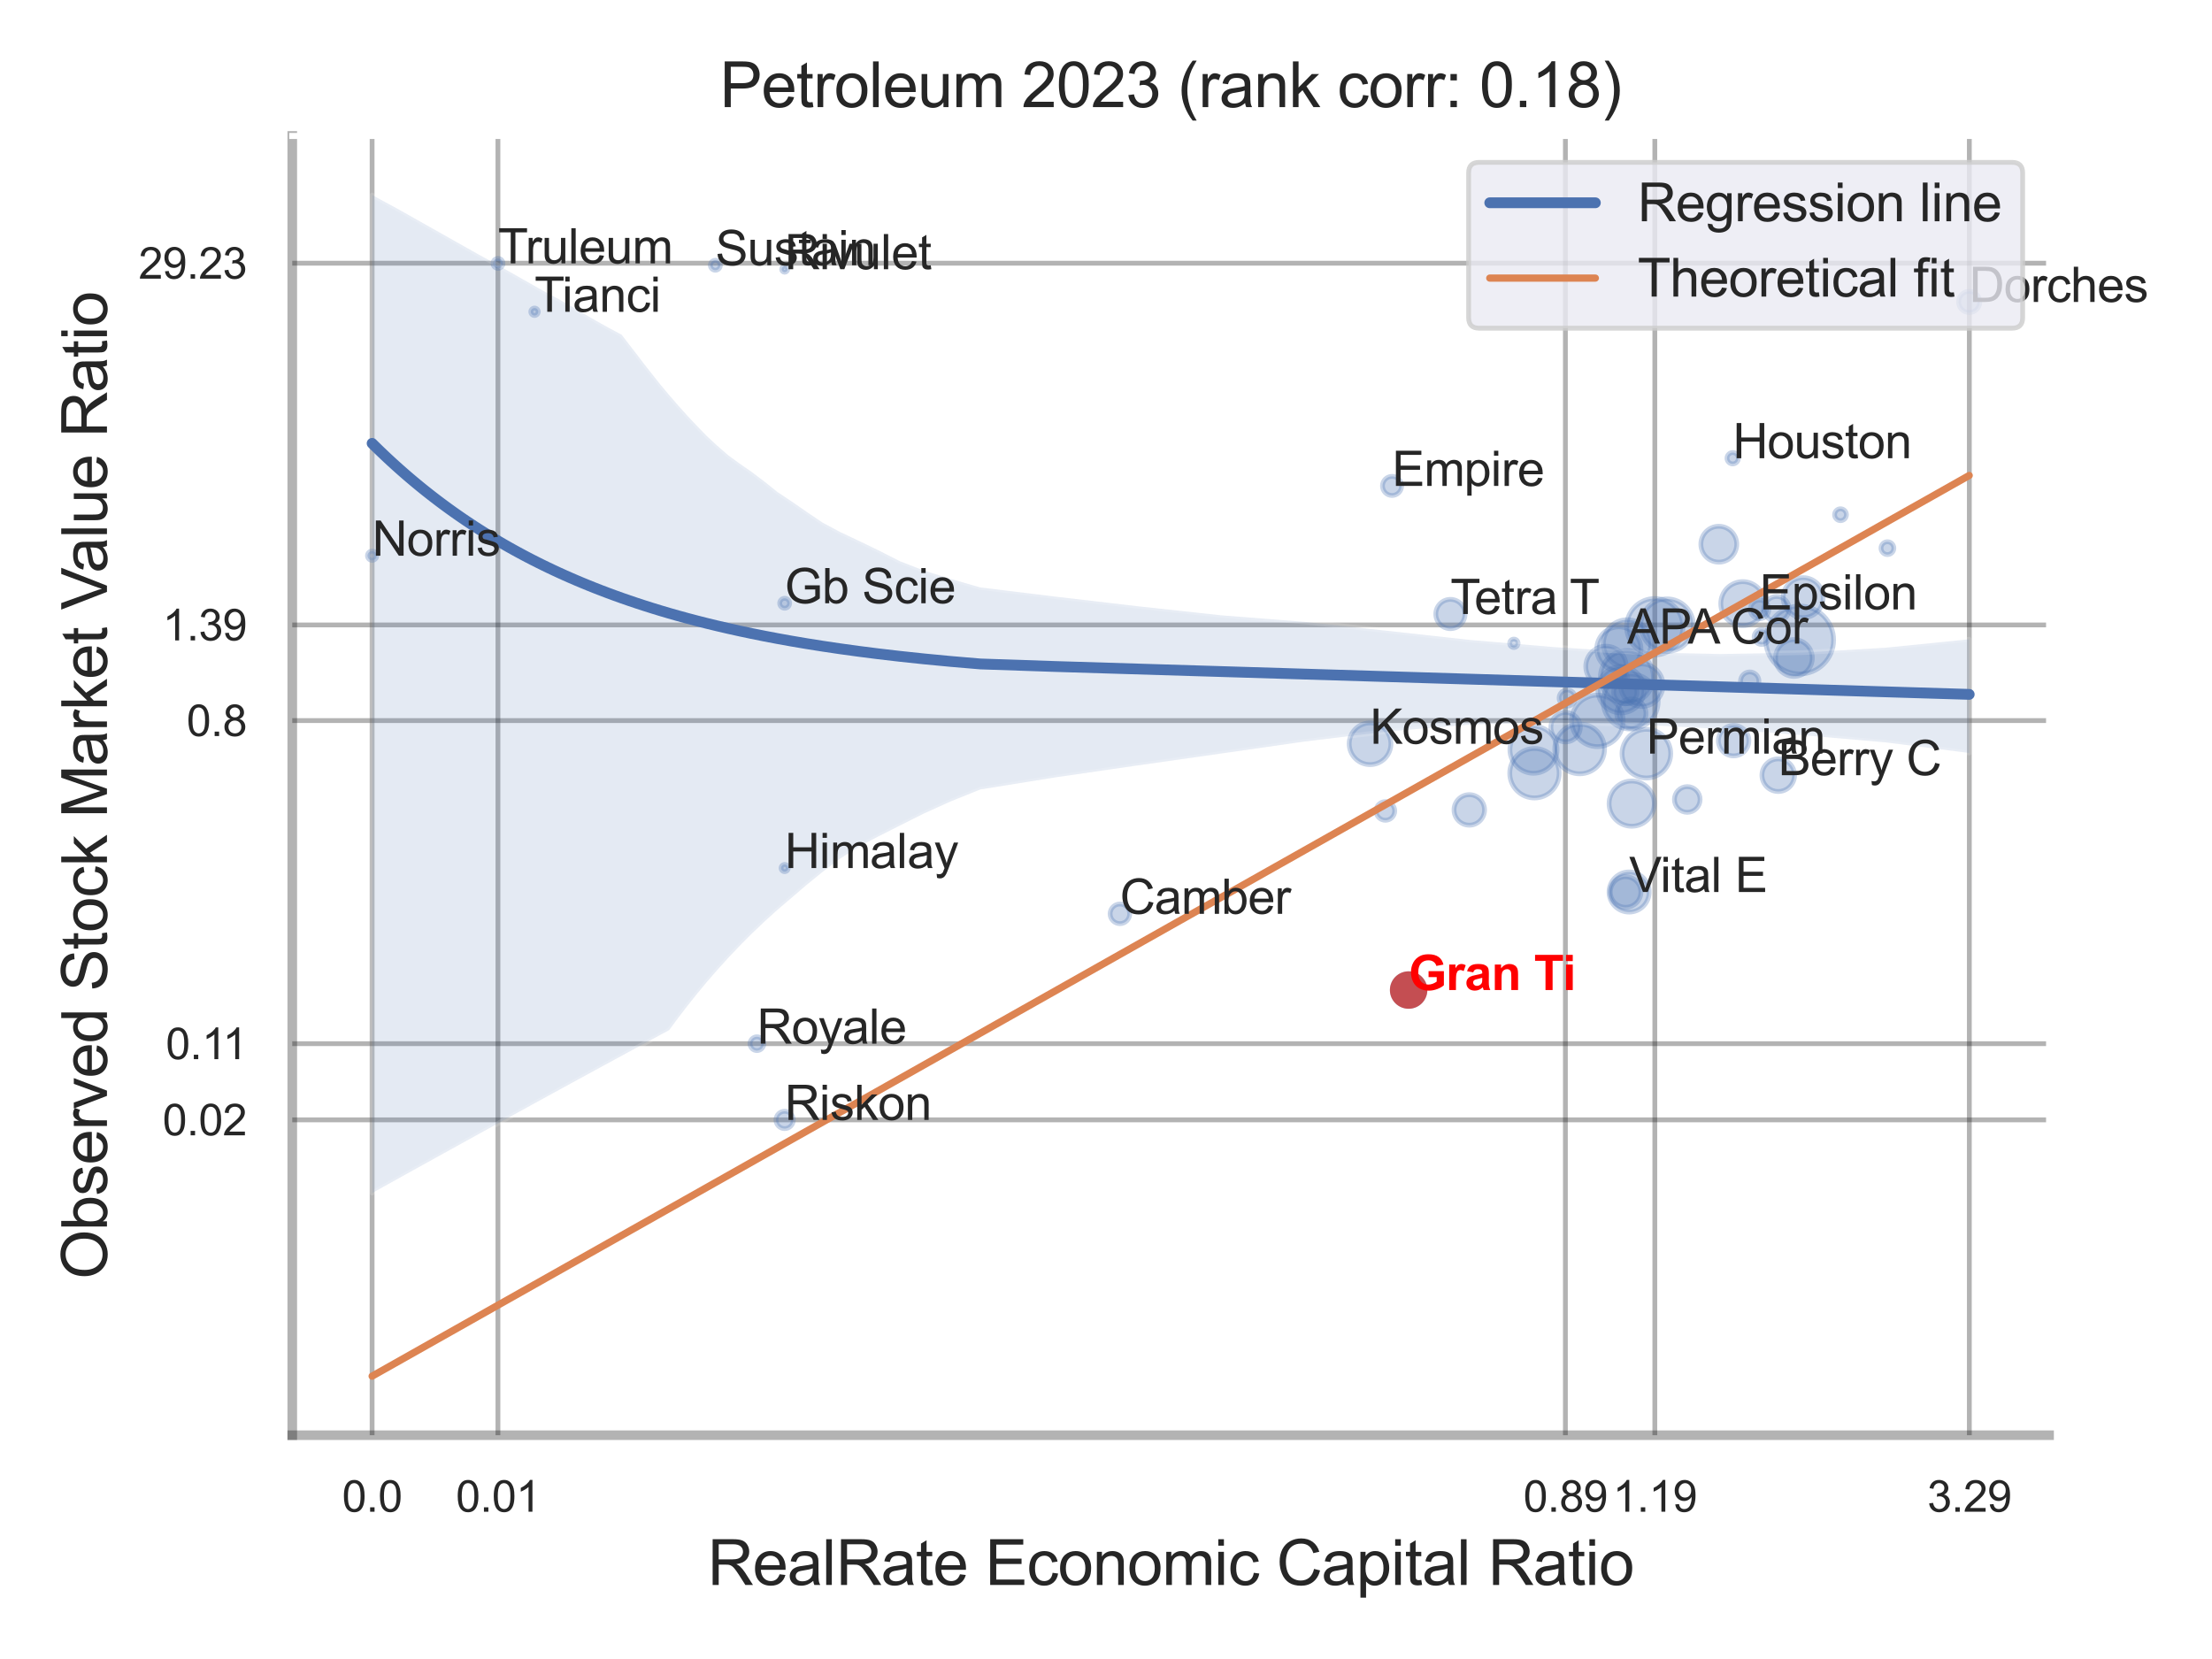 <?xml version="1.0" encoding="utf-8" standalone="no"?>
<!DOCTYPE svg PUBLIC "-//W3C//DTD SVG 1.1//EN"
  "http://www.w3.org/Graphics/SVG/1.1/DTD/svg11.dtd">
<svg xmlns:xlink="http://www.w3.org/1999/xlink" width="460.8pt" height="345.6pt" viewBox="0 0 460.8 345.6" xmlns="http://www.w3.org/2000/svg" version="1.1">
 <defs>
  <style type="text/css">*{stroke-linejoin: round; stroke-linecap: butt}</style>
 </defs>
 <g id="figure_1">
  <g id="patch_1">
   <path d="M 0 345.6 
L 460.8 345.6 
L 460.8 0 
L 0 0 
z
" style="fill: #ffffff"/>
  </g>
  <g id="axes_1">
   <g id="patch_2">
    <path d="M 60.885 298.98 
L 426.858 298.98 
L 426.858 28.32 
L 60.885 28.32 
z
" style="fill: #ffffff"/>
   </g>
   <g id="matplotlib.axis_1">
    <g id="xtick_1">
     <g id="line2d_1">
      <path d="M 77.516 298.98 
L 77.516 28.32 
" clip-path="url(#p58e527061d)" style="fill: none; stroke: #000000; stroke-opacity: 0.3; stroke-linecap: round"/>
     </g>
     <g id="text_1">
      <!-- 0.0 -->
      <g style="fill: #262626" transform="translate(71.261 314.922) scale(0.09 -0.09)">
       <defs>
        <path id="ArialMT-30" d="M 266 2259 
Q 266 3072 433 3567 
Q 600 4063 929 4331 
Q 1259 4600 1759 4600 
Q 2128 4600 2406 4451 
Q 2684 4303 2865 4023 
Q 3047 3744 3150 3342 
Q 3253 2941 3253 2259 
Q 3253 1453 3087 958 
Q 2922 463 2592 192 
Q 2263 -78 1759 -78 
Q 1097 -78 719 397 
Q 266 969 266 2259 
z
M 844 2259 
Q 844 1131 1108 757 
Q 1372 384 1759 384 
Q 2147 384 2411 759 
Q 2675 1134 2675 2259 
Q 2675 3391 2411 3762 
Q 2147 4134 1753 4134 
Q 1366 4134 1134 3806 
Q 844 3388 844 2259 
z
" transform="scale(0.016)"/>
        <path id="ArialMT-2e" d="M 581 0 
L 581 641 
L 1222 641 
L 1222 0 
L 581 0 
z
" transform="scale(0.016)"/>
       </defs>
       <use xlink:href="#ArialMT-30"/>
       <use xlink:href="#ArialMT-2e" x="55.615"/>
       <use xlink:href="#ArialMT-30" x="83.398"/>
      </g>
     </g>
    </g>
    <g id="xtick_2">
     <g id="line2d_2">
      <path d="M 103.728 298.98 
L 103.728 28.32 
" clip-path="url(#p58e527061d)" style="fill: none; stroke: #000000; stroke-opacity: 0.3; stroke-linecap: round"/>
     </g>
     <g id="text_2">
      <!-- 0.01 -->
      <g style="fill: #262626" transform="translate(94.971 314.922) scale(0.09 -0.09)">
       <defs>
        <path id="ArialMT-31" d="M 2384 0 
L 1822 0 
L 1822 3584 
Q 1619 3391 1289 3197 
Q 959 3003 697 2906 
L 697 3450 
Q 1169 3672 1522 3987 
Q 1875 4303 2022 4600 
L 2384 4600 
L 2384 0 
z
" transform="scale(0.016)"/>
       </defs>
       <use xlink:href="#ArialMT-30"/>
       <use xlink:href="#ArialMT-2e" x="55.615"/>
       <use xlink:href="#ArialMT-30" x="83.398"/>
       <use xlink:href="#ArialMT-31" x="139.014"/>
      </g>
     </g>
    </g>
    <g id="xtick_3">
     <g id="line2d_3">
      <path d="M 326.102 298.98 
L 326.102 28.32 
" clip-path="url(#p58e527061d)" style="fill: none; stroke: #000000; stroke-opacity: 0.3; stroke-linecap: round"/>
     </g>
     <g id="text_3">
      <!-- 0.89 -->
      <g style="fill: #262626" transform="translate(317.344 314.922) scale(0.09 -0.09)">
       <defs>
        <path id="ArialMT-38" d="M 1131 2484 
Q 781 2613 612 2850 
Q 444 3088 444 3419 
Q 444 3919 803 4259 
Q 1163 4600 1759 4600 
Q 2359 4600 2725 4251 
Q 3091 3903 3091 3403 
Q 3091 3084 2923 2848 
Q 2756 2613 2416 2484 
Q 2838 2347 3058 2040 
Q 3278 1734 3278 1309 
Q 3278 722 2862 322 
Q 2447 -78 1769 -78 
Q 1091 -78 675 323 
Q 259 725 259 1325 
Q 259 1772 486 2073 
Q 713 2375 1131 2484 
z
M 1019 3438 
Q 1019 3113 1228 2906 
Q 1438 2700 1772 2700 
Q 2097 2700 2305 2904 
Q 2513 3109 2513 3406 
Q 2513 3716 2298 3927 
Q 2084 4138 1766 4138 
Q 1444 4138 1231 3931 
Q 1019 3725 1019 3438 
z
M 838 1322 
Q 838 1081 952 856 
Q 1066 631 1291 507 
Q 1516 384 1775 384 
Q 2178 384 2440 643 
Q 2703 903 2703 1303 
Q 2703 1709 2433 1975 
Q 2163 2241 1756 2241 
Q 1359 2241 1098 1978 
Q 838 1716 838 1322 
z
" transform="scale(0.016)"/>
        <path id="ArialMT-39" d="M 350 1059 
L 891 1109 
Q 959 728 1153 556 
Q 1347 384 1650 384 
Q 1909 384 2104 503 
Q 2300 622 2425 820 
Q 2550 1019 2634 1356 
Q 2719 1694 2719 2044 
Q 2719 2081 2716 2156 
Q 2547 1888 2255 1720 
Q 1963 1553 1622 1553 
Q 1053 1553 659 1965 
Q 266 2378 266 3053 
Q 266 3750 677 4175 
Q 1088 4600 1706 4600 
Q 2153 4600 2523 4359 
Q 2894 4119 3086 3673 
Q 3278 3228 3278 2384 
Q 3278 1506 3087 986 
Q 2897 466 2520 194 
Q 2144 -78 1638 -78 
Q 1100 -78 759 220 
Q 419 519 350 1059 
z
M 2653 3081 
Q 2653 3566 2395 3850 
Q 2138 4134 1775 4134 
Q 1400 4134 1122 3828 
Q 844 3522 844 3034 
Q 844 2597 1108 2323 
Q 1372 2050 1759 2050 
Q 2150 2050 2401 2323 
Q 2653 2597 2653 3081 
z
" transform="scale(0.016)"/>
       </defs>
       <use xlink:href="#ArialMT-30"/>
       <use xlink:href="#ArialMT-2e" x="55.615"/>
       <use xlink:href="#ArialMT-38" x="83.398"/>
       <use xlink:href="#ArialMT-39" x="139.014"/>
      </g>
     </g>
    </g>
    <g id="xtick_4">
     <g id="line2d_4">
      <path d="M 344.73 298.98 
L 344.73 28.32 
" clip-path="url(#p58e527061d)" style="fill: none; stroke: #000000; stroke-opacity: 0.3; stroke-linecap: round"/>
     </g>
     <g id="text_4">
      <!-- 1.19 -->
      <g style="fill: #262626" transform="translate(335.973 314.922) scale(0.09 -0.09)">
       <use xlink:href="#ArialMT-31"/>
       <use xlink:href="#ArialMT-2e" x="55.615"/>
       <use xlink:href="#ArialMT-31" x="83.398"/>
       <use xlink:href="#ArialMT-39" x="139.014"/>
      </g>
     </g>
    </g>
    <g id="xtick_5">
     <g id="line2d_5">
      <path d="M 410.25 298.98 
L 410.25 28.32 
" clip-path="url(#p58e527061d)" style="fill: none; stroke: #000000; stroke-opacity: 0.3; stroke-linecap: round"/>
     </g>
     <g id="text_5">
      <!-- 3.29 -->
      <g style="fill: #262626" transform="translate(401.493 314.922) scale(0.09 -0.09)">
       <defs>
        <path id="ArialMT-33" d="M 269 1209 
L 831 1284 
Q 928 806 1161 595 
Q 1394 384 1728 384 
Q 2125 384 2398 659 
Q 2672 934 2672 1341 
Q 2672 1728 2419 1979 
Q 2166 2231 1775 2231 
Q 1616 2231 1378 2169 
L 1441 2663 
Q 1497 2656 1531 2656 
Q 1891 2656 2178 2843 
Q 2466 3031 2466 3422 
Q 2466 3731 2256 3934 
Q 2047 4138 1716 4138 
Q 1388 4138 1169 3931 
Q 950 3725 888 3313 
L 325 3413 
Q 428 3978 793 4289 
Q 1159 4600 1703 4600 
Q 2078 4600 2393 4439 
Q 2709 4278 2876 4000 
Q 3044 3722 3044 3409 
Q 3044 3113 2884 2869 
Q 2725 2625 2413 2481 
Q 2819 2388 3044 2092 
Q 3269 1797 3269 1353 
Q 3269 753 2831 336 
Q 2394 -81 1725 -81 
Q 1122 -81 723 278 
Q 325 638 269 1209 
z
" transform="scale(0.016)"/>
        <path id="ArialMT-32" d="M 3222 541 
L 3222 0 
L 194 0 
Q 188 203 259 391 
Q 375 700 629 1000 
Q 884 1300 1366 1694 
Q 2113 2306 2375 2664 
Q 2638 3022 2638 3341 
Q 2638 3675 2398 3904 
Q 2159 4134 1775 4134 
Q 1369 4134 1125 3890 
Q 881 3647 878 3216 
L 300 3275 
Q 359 3922 746 4261 
Q 1134 4600 1788 4600 
Q 2447 4600 2831 4234 
Q 3216 3869 3216 3328 
Q 3216 3053 3103 2787 
Q 2991 2522 2730 2228 
Q 2469 1934 1863 1422 
Q 1356 997 1212 845 
Q 1069 694 975 541 
L 3222 541 
z
" transform="scale(0.016)"/>
       </defs>
       <use xlink:href="#ArialMT-33"/>
       <use xlink:href="#ArialMT-2e" x="55.615"/>
       <use xlink:href="#ArialMT-32" x="83.398"/>
       <use xlink:href="#ArialMT-39" x="139.014"/>
      </g>
     </g>
    </g>
    <g id="xtick_6"/>
    <g id="xtick_7"/>
    <g id="xtick_8"/>
    <g id="text_6">
     <!-- RealRate Economic Capital Ratio -->
     <g style="fill: #262626" transform="translate(147.413 330.174) scale(0.13 -0.13)">
      <defs>
       <path id="ArialMT-52" d="M 503 0 
L 503 4581 
L 2534 4581 
Q 3147 4581 3465 4457 
Q 3784 4334 3975 4021 
Q 4166 3709 4166 3331 
Q 4166 2844 3850 2509 
Q 3534 2175 2875 2084 
Q 3116 1969 3241 1856 
Q 3506 1613 3744 1247 
L 4541 0 
L 3778 0 
L 3172 953 
Q 2906 1366 2734 1584 
Q 2563 1803 2427 1890 
Q 2291 1978 2150 2013 
Q 2047 2034 1813 2034 
L 1109 2034 
L 1109 0 
L 503 0 
z
M 1109 2559 
L 2413 2559 
Q 2828 2559 3062 2645 
Q 3297 2731 3419 2920 
Q 3541 3109 3541 3331 
Q 3541 3656 3305 3865 
Q 3069 4075 2559 4075 
L 1109 4075 
L 1109 2559 
z
" transform="scale(0.016)"/>
       <path id="ArialMT-65" d="M 2694 1069 
L 3275 997 
Q 3138 488 2766 206 
Q 2394 -75 1816 -75 
Q 1088 -75 661 373 
Q 234 822 234 1631 
Q 234 2469 665 2931 
Q 1097 3394 1784 3394 
Q 2450 3394 2872 2941 
Q 3294 2488 3294 1666 
Q 3294 1616 3291 1516 
L 816 1516 
Q 847 969 1125 678 
Q 1403 388 1819 388 
Q 2128 388 2347 550 
Q 2566 713 2694 1069 
z
M 847 1978 
L 2700 1978 
Q 2663 2397 2488 2606 
Q 2219 2931 1791 2931 
Q 1403 2931 1139 2672 
Q 875 2413 847 1978 
z
" transform="scale(0.016)"/>
       <path id="ArialMT-61" d="M 2588 409 
Q 2275 144 1986 34 
Q 1697 -75 1366 -75 
Q 819 -75 525 192 
Q 231 459 231 875 
Q 231 1119 342 1320 
Q 453 1522 633 1644 
Q 813 1766 1038 1828 
Q 1203 1872 1538 1913 
Q 2219 1994 2541 2106 
Q 2544 2222 2544 2253 
Q 2544 2597 2384 2738 
Q 2169 2928 1744 2928 
Q 1347 2928 1158 2789 
Q 969 2650 878 2297 
L 328 2372 
Q 403 2725 575 2942 
Q 747 3159 1072 3276 
Q 1397 3394 1825 3394 
Q 2250 3394 2515 3294 
Q 2781 3194 2906 3042 
Q 3031 2891 3081 2659 
Q 3109 2516 3109 2141 
L 3109 1391 
Q 3109 606 3145 398 
Q 3181 191 3288 0 
L 2700 0 
Q 2613 175 2588 409 
z
M 2541 1666 
Q 2234 1541 1622 1453 
Q 1275 1403 1131 1340 
Q 988 1278 909 1158 
Q 831 1038 831 891 
Q 831 666 1001 516 
Q 1172 366 1500 366 
Q 1825 366 2078 508 
Q 2331 650 2450 897 
Q 2541 1088 2541 1459 
L 2541 1666 
z
" transform="scale(0.016)"/>
       <path id="ArialMT-6c" d="M 409 0 
L 409 4581 
L 972 4581 
L 972 0 
L 409 0 
z
" transform="scale(0.016)"/>
       <path id="ArialMT-74" d="M 1650 503 
L 1731 6 
Q 1494 -44 1306 -44 
Q 1000 -44 831 53 
Q 663 150 594 308 
Q 525 466 525 972 
L 525 2881 
L 113 2881 
L 113 3319 
L 525 3319 
L 525 4141 
L 1084 4478 
L 1084 3319 
L 1650 3319 
L 1650 2881 
L 1084 2881 
L 1084 941 
Q 1084 700 1114 631 
Q 1144 563 1211 522 
Q 1278 481 1403 481 
Q 1497 481 1650 503 
z
" transform="scale(0.016)"/>
       <path id="ArialMT-20" transform="scale(0.016)"/>
       <path id="ArialMT-45" d="M 506 0 
L 506 4581 
L 3819 4581 
L 3819 4041 
L 1113 4041 
L 1113 2638 
L 3647 2638 
L 3647 2100 
L 1113 2100 
L 1113 541 
L 3925 541 
L 3925 0 
L 506 0 
z
" transform="scale(0.016)"/>
       <path id="ArialMT-63" d="M 2588 1216 
L 3141 1144 
Q 3050 572 2676 248 
Q 2303 -75 1759 -75 
Q 1078 -75 664 370 
Q 250 816 250 1647 
Q 250 2184 428 2587 
Q 606 2991 970 3192 
Q 1334 3394 1763 3394 
Q 2303 3394 2647 3120 
Q 2991 2847 3088 2344 
L 2541 2259 
Q 2463 2594 2264 2762 
Q 2066 2931 1784 2931 
Q 1359 2931 1093 2626 
Q 828 2322 828 1663 
Q 828 994 1084 691 
Q 1341 388 1753 388 
Q 2084 388 2306 591 
Q 2528 794 2588 1216 
z
" transform="scale(0.016)"/>
       <path id="ArialMT-6f" d="M 213 1659 
Q 213 2581 725 3025 
Q 1153 3394 1769 3394 
Q 2453 3394 2887 2945 
Q 3322 2497 3322 1706 
Q 3322 1066 3130 698 
Q 2938 331 2570 128 
Q 2203 -75 1769 -75 
Q 1072 -75 642 372 
Q 213 819 213 1659 
z
M 791 1659 
Q 791 1022 1069 705 
Q 1347 388 1769 388 
Q 2188 388 2466 706 
Q 2744 1025 2744 1678 
Q 2744 2294 2464 2611 
Q 2184 2928 1769 2928 
Q 1347 2928 1069 2612 
Q 791 2297 791 1659 
z
" transform="scale(0.016)"/>
       <path id="ArialMT-6e" d="M 422 0 
L 422 3319 
L 928 3319 
L 928 2847 
Q 1294 3394 1984 3394 
Q 2284 3394 2536 3286 
Q 2788 3178 2913 3003 
Q 3038 2828 3088 2588 
Q 3119 2431 3119 2041 
L 3119 0 
L 2556 0 
L 2556 2019 
Q 2556 2363 2490 2533 
Q 2425 2703 2258 2804 
Q 2091 2906 1866 2906 
Q 1506 2906 1245 2678 
Q 984 2450 984 1813 
L 984 0 
L 422 0 
z
" transform="scale(0.016)"/>
       <path id="ArialMT-6d" d="M 422 0 
L 422 3319 
L 925 3319 
L 925 2853 
Q 1081 3097 1340 3245 
Q 1600 3394 1931 3394 
Q 2300 3394 2536 3241 
Q 2772 3088 2869 2813 
Q 3263 3394 3894 3394 
Q 4388 3394 4653 3120 
Q 4919 2847 4919 2278 
L 4919 0 
L 4359 0 
L 4359 2091 
Q 4359 2428 4304 2576 
Q 4250 2725 4106 2815 
Q 3963 2906 3769 2906 
Q 3419 2906 3187 2673 
Q 2956 2441 2956 1928 
L 2956 0 
L 2394 0 
L 2394 2156 
Q 2394 2531 2256 2718 
Q 2119 2906 1806 2906 
Q 1569 2906 1367 2781 
Q 1166 2656 1075 2415 
Q 984 2175 984 1722 
L 984 0 
L 422 0 
z
" transform="scale(0.016)"/>
       <path id="ArialMT-69" d="M 425 3934 
L 425 4581 
L 988 4581 
L 988 3934 
L 425 3934 
z
M 425 0 
L 425 3319 
L 988 3319 
L 988 0 
L 425 0 
z
" transform="scale(0.016)"/>
       <path id="ArialMT-43" d="M 3763 1606 
L 4369 1453 
Q 4178 706 3683 314 
Q 3188 -78 2472 -78 
Q 1731 -78 1267 223 
Q 803 525 561 1097 
Q 319 1669 319 2325 
Q 319 3041 592 3573 
Q 866 4106 1370 4382 
Q 1875 4659 2481 4659 
Q 3169 4659 3637 4309 
Q 4106 3959 4291 3325 
L 3694 3184 
Q 3534 3684 3231 3912 
Q 2928 4141 2469 4141 
Q 1941 4141 1586 3887 
Q 1231 3634 1087 3207 
Q 944 2781 944 2328 
Q 944 1744 1114 1308 
Q 1284 872 1643 656 
Q 2003 441 2422 441 
Q 2931 441 3284 734 
Q 3638 1028 3763 1606 
z
" transform="scale(0.016)"/>
       <path id="ArialMT-70" d="M 422 -1272 
L 422 3319 
L 934 3319 
L 934 2888 
Q 1116 3141 1344 3267 
Q 1572 3394 1897 3394 
Q 2322 3394 2647 3175 
Q 2972 2956 3137 2557 
Q 3303 2159 3303 1684 
Q 3303 1175 3120 767 
Q 2938 359 2589 142 
Q 2241 -75 1856 -75 
Q 1575 -75 1351 44 
Q 1128 163 984 344 
L 984 -1272 
L 422 -1272 
z
M 931 1641 
Q 931 1000 1190 694 
Q 1450 388 1819 388 
Q 2194 388 2461 705 
Q 2728 1022 2728 1688 
Q 2728 2322 2467 2637 
Q 2206 2953 1844 2953 
Q 1484 2953 1207 2617 
Q 931 2281 931 1641 
z
" transform="scale(0.016)"/>
      </defs>
      <use xlink:href="#ArialMT-52"/>
      <use xlink:href="#ArialMT-65" x="72.217"/>
      <use xlink:href="#ArialMT-61" x="127.832"/>
      <use xlink:href="#ArialMT-6c" x="183.447"/>
      <use xlink:href="#ArialMT-52" x="205.664"/>
      <use xlink:href="#ArialMT-61" x="277.881"/>
      <use xlink:href="#ArialMT-74" x="333.496"/>
      <use xlink:href="#ArialMT-65" x="361.279"/>
      <use xlink:href="#ArialMT-20" x="416.895"/>
      <use xlink:href="#ArialMT-45" x="444.678"/>
      <use xlink:href="#ArialMT-63" x="511.377"/>
      <use xlink:href="#ArialMT-6f" x="561.377"/>
      <use xlink:href="#ArialMT-6e" x="616.992"/>
      <use xlink:href="#ArialMT-6f" x="672.607"/>
      <use xlink:href="#ArialMT-6d" x="728.223"/>
      <use xlink:href="#ArialMT-69" x="811.523"/>
      <use xlink:href="#ArialMT-63" x="833.74"/>
      <use xlink:href="#ArialMT-20" x="883.74"/>
      <use xlink:href="#ArialMT-43" x="911.523"/>
      <use xlink:href="#ArialMT-61" x="983.74"/>
      <use xlink:href="#ArialMT-70" x="1039.355"/>
      <use xlink:href="#ArialMT-69" x="1094.971"/>
      <use xlink:href="#ArialMT-74" x="1117.188"/>
      <use xlink:href="#ArialMT-61" x="1144.971"/>
      <use xlink:href="#ArialMT-6c" x="1200.586"/>
      <use xlink:href="#ArialMT-20" x="1222.803"/>
      <use xlink:href="#ArialMT-52" x="1250.586"/>
      <use xlink:href="#ArialMT-61" x="1322.803"/>
      <use xlink:href="#ArialMT-74" x="1378.418"/>
      <use xlink:href="#ArialMT-69" x="1406.201"/>
      <use xlink:href="#ArialMT-6f" x="1428.418"/>
     </g>
    </g>
   </g>
   <g id="matplotlib.axis_2">
    <g id="ytick_1">
     <g id="line2d_6">
      <path d="M 60.885 233.286 
L 426.858 233.286 
" clip-path="url(#p58e527061d)" style="fill: none; stroke: #000000; stroke-opacity: 0.3; stroke-linecap: round"/>
     </g>
     <g id="text_7">
      <!-- 0.02 -->
      <g style="fill: #262626" transform="translate(33.87 236.507) scale(0.09 -0.09)">
       <use xlink:href="#ArialMT-30"/>
       <use xlink:href="#ArialMT-2e" x="55.615"/>
       <use xlink:href="#ArialMT-30" x="83.398"/>
       <use xlink:href="#ArialMT-32" x="139.014"/>
      </g>
     </g>
    </g>
    <g id="ytick_2">
     <g id="line2d_7">
      <path d="M 60.885 217.42 
L 426.858 217.42 
" clip-path="url(#p58e527061d)" style="fill: none; stroke: #000000; stroke-opacity: 0.3; stroke-linecap: round"/>
     </g>
     <g id="text_8">
      <!-- 0.11 -->
      <g style="fill: #262626" transform="translate(34.534 220.641) scale(0.09 -0.09)">
       <use xlink:href="#ArialMT-30"/>
       <use xlink:href="#ArialMT-2e" x="55.615"/>
       <use xlink:href="#ArialMT-31" x="83.398"/>
       <use xlink:href="#ArialMT-31" x="131.639"/>
      </g>
     </g>
    </g>
    <g id="ytick_3">
     <g id="line2d_8">
      <path d="M 60.885 150.11 
L 426.858 150.11 
" clip-path="url(#p58e527061d)" style="fill: none; stroke: #000000; stroke-opacity: 0.3; stroke-linecap: round"/>
     </g>
     <g id="text_9">
      <!-- 0.8 -->
      <g style="fill: #262626" transform="translate(38.875 153.331) scale(0.09 -0.09)">
       <use xlink:href="#ArialMT-30"/>
       <use xlink:href="#ArialMT-2e" x="55.615"/>
       <use xlink:href="#ArialMT-38" x="83.398"/>
      </g>
     </g>
    </g>
    <g id="ytick_4">
     <g id="line2d_9">
      <path d="M 60.885 130.185 
L 426.858 130.185 
" clip-path="url(#p58e527061d)" style="fill: none; stroke: #000000; stroke-opacity: 0.3; stroke-linecap: round"/>
     </g>
     <g id="text_10">
      <!-- 1.39 -->
      <g style="fill: #262626" transform="translate(33.87 133.406) scale(0.09 -0.09)">
       <use xlink:href="#ArialMT-31"/>
       <use xlink:href="#ArialMT-2e" x="55.615"/>
       <use xlink:href="#ArialMT-33" x="83.398"/>
       <use xlink:href="#ArialMT-39" x="139.014"/>
      </g>
     </g>
    </g>
    <g id="ytick_5">
     <g id="line2d_10">
      <path d="M 60.885 54.827 
L 426.858 54.827 
" clip-path="url(#p58e527061d)" style="fill: none; stroke: #000000; stroke-opacity: 0.3; stroke-linecap: round"/>
     </g>
     <g id="text_11">
      <!-- 29.23 -->
      <g style="fill: #262626" transform="translate(28.865 58.048) scale(0.09 -0.09)">
       <use xlink:href="#ArialMT-32"/>
       <use xlink:href="#ArialMT-39" x="55.615"/>
       <use xlink:href="#ArialMT-2e" x="111.23"/>
       <use xlink:href="#ArialMT-32" x="139.014"/>
       <use xlink:href="#ArialMT-33" x="194.629"/>
      </g>
     </g>
    </g>
    <g id="ytick_6"/>
    <g id="ytick_7"/>
    <g id="ytick_8"/>
    <g id="ytick_9"/>
    <g id="text_12">
     <!-- Observed Stock Market Value Ratio -->
     <g style="fill: #262626" transform="translate(22.282 266.489) rotate(-90) scale(0.13 -0.13)">
      <defs>
       <path id="ArialMT-4f" d="M 309 2231 
Q 309 3372 921 4017 
Q 1534 4663 2503 4663 
Q 3138 4663 3647 4359 
Q 4156 4056 4423 3514 
Q 4691 2972 4691 2284 
Q 4691 1588 4409 1038 
Q 4128 488 3612 205 
Q 3097 -78 2500 -78 
Q 1853 -78 1343 234 
Q 834 547 571 1087 
Q 309 1628 309 2231 
z
M 934 2222 
Q 934 1394 1379 917 
Q 1825 441 2497 441 
Q 3181 441 3623 922 
Q 4066 1403 4066 2288 
Q 4066 2847 3877 3264 
Q 3688 3681 3323 3911 
Q 2959 4141 2506 4141 
Q 1863 4141 1398 3698 
Q 934 3256 934 2222 
z
" transform="scale(0.016)"/>
       <path id="ArialMT-62" d="M 941 0 
L 419 0 
L 419 4581 
L 981 4581 
L 981 2947 
Q 1338 3394 1891 3394 
Q 2197 3394 2470 3270 
Q 2744 3147 2920 2923 
Q 3097 2700 3197 2384 
Q 3297 2069 3297 1709 
Q 3297 856 2875 390 
Q 2453 -75 1863 -75 
Q 1275 -75 941 416 
L 941 0 
z
M 934 1684 
Q 934 1088 1097 822 
Q 1363 388 1816 388 
Q 2184 388 2453 708 
Q 2722 1028 2722 1663 
Q 2722 2313 2464 2622 
Q 2206 2931 1841 2931 
Q 1472 2931 1203 2611 
Q 934 2291 934 1684 
z
" transform="scale(0.016)"/>
       <path id="ArialMT-73" d="M 197 991 
L 753 1078 
Q 800 744 1014 566 
Q 1228 388 1613 388 
Q 2000 388 2187 545 
Q 2375 703 2375 916 
Q 2375 1106 2209 1216 
Q 2094 1291 1634 1406 
Q 1016 1563 777 1677 
Q 538 1791 414 1992 
Q 291 2194 291 2438 
Q 291 2659 392 2848 
Q 494 3038 669 3163 
Q 800 3259 1026 3326 
Q 1253 3394 1513 3394 
Q 1903 3394 2198 3281 
Q 2494 3169 2634 2976 
Q 2775 2784 2828 2463 
L 2278 2388 
Q 2241 2644 2061 2787 
Q 1881 2931 1553 2931 
Q 1166 2931 1000 2803 
Q 834 2675 834 2503 
Q 834 2394 903 2306 
Q 972 2216 1119 2156 
Q 1203 2125 1616 2013 
Q 2213 1853 2448 1751 
Q 2684 1650 2818 1456 
Q 2953 1263 2953 975 
Q 2953 694 2789 445 
Q 2625 197 2315 61 
Q 2006 -75 1616 -75 
Q 969 -75 630 194 
Q 291 463 197 991 
z
" transform="scale(0.016)"/>
       <path id="ArialMT-72" d="M 416 0 
L 416 3319 
L 922 3319 
L 922 2816 
Q 1116 3169 1280 3281 
Q 1444 3394 1641 3394 
Q 1925 3394 2219 3213 
L 2025 2691 
Q 1819 2813 1613 2813 
Q 1428 2813 1281 2702 
Q 1134 2591 1072 2394 
Q 978 2094 978 1738 
L 978 0 
L 416 0 
z
" transform="scale(0.016)"/>
       <path id="ArialMT-76" d="M 1344 0 
L 81 3319 
L 675 3319 
L 1388 1331 
Q 1503 1009 1600 663 
Q 1675 925 1809 1294 
L 2547 3319 
L 3125 3319 
L 1869 0 
L 1344 0 
z
" transform="scale(0.016)"/>
       <path id="ArialMT-64" d="M 2575 0 
L 2575 419 
Q 2259 -75 1647 -75 
Q 1250 -75 917 144 
Q 584 363 401 755 
Q 219 1147 219 1656 
Q 219 2153 384 2558 
Q 550 2963 881 3178 
Q 1213 3394 1622 3394 
Q 1922 3394 2156 3267 
Q 2391 3141 2538 2938 
L 2538 4581 
L 3097 4581 
L 3097 0 
L 2575 0 
z
M 797 1656 
Q 797 1019 1065 703 
Q 1334 388 1700 388 
Q 2069 388 2326 689 
Q 2584 991 2584 1609 
Q 2584 2291 2321 2609 
Q 2059 2928 1675 2928 
Q 1300 2928 1048 2622 
Q 797 2316 797 1656 
z
" transform="scale(0.016)"/>
       <path id="ArialMT-53" d="M 288 1472 
L 859 1522 
Q 900 1178 1048 958 
Q 1197 738 1509 602 
Q 1822 466 2213 466 
Q 2559 466 2825 569 
Q 3091 672 3220 851 
Q 3350 1031 3350 1244 
Q 3350 1459 3225 1620 
Q 3100 1781 2813 1891 
Q 2628 1963 1997 2114 
Q 1366 2266 1113 2400 
Q 784 2572 623 2826 
Q 463 3081 463 3397 
Q 463 3744 659 4045 
Q 856 4347 1234 4503 
Q 1613 4659 2075 4659 
Q 2584 4659 2973 4495 
Q 3363 4331 3572 4012 
Q 3781 3694 3797 3291 
L 3216 3247 
Q 3169 3681 2898 3903 
Q 2628 4125 2100 4125 
Q 1550 4125 1298 3923 
Q 1047 3722 1047 3438 
Q 1047 3191 1225 3031 
Q 1400 2872 2139 2705 
Q 2878 2538 3153 2413 
Q 3553 2228 3743 1945 
Q 3934 1663 3934 1294 
Q 3934 928 3725 604 
Q 3516 281 3123 101 
Q 2731 -78 2241 -78 
Q 1619 -78 1198 103 
Q 778 284 539 648 
Q 300 1013 288 1472 
z
" transform="scale(0.016)"/>
       <path id="ArialMT-6b" d="M 425 0 
L 425 4581 
L 988 4581 
L 988 1969 
L 2319 3319 
L 3047 3319 
L 1778 2088 
L 3175 0 
L 2481 0 
L 1384 1697 
L 988 1316 
L 988 0 
L 425 0 
z
" transform="scale(0.016)"/>
       <path id="ArialMT-4d" d="M 475 0 
L 475 4581 
L 1388 4581 
L 2472 1338 
Q 2622 884 2691 659 
Q 2769 909 2934 1394 
L 4031 4581 
L 4847 4581 
L 4847 0 
L 4263 0 
L 4263 3834 
L 2931 0 
L 2384 0 
L 1059 3900 
L 1059 0 
L 475 0 
z
" transform="scale(0.016)"/>
       <path id="ArialMT-56" d="M 1803 0 
L 28 4581 
L 684 4581 
L 1875 1253 
Q 2019 853 2116 503 
Q 2222 878 2363 1253 
L 3600 4581 
L 4219 4581 
L 2425 0 
L 1803 0 
z
" transform="scale(0.016)"/>
       <path id="ArialMT-75" d="M 2597 0 
L 2597 488 
Q 2209 -75 1544 -75 
Q 1250 -75 995 37 
Q 741 150 617 320 
Q 494 491 444 738 
Q 409 903 409 1263 
L 409 3319 
L 972 3319 
L 972 1478 
Q 972 1038 1006 884 
Q 1059 663 1231 536 
Q 1403 409 1656 409 
Q 1909 409 2131 539 
Q 2353 669 2445 892 
Q 2538 1116 2538 1541 
L 2538 3319 
L 3100 3319 
L 3100 0 
L 2597 0 
z
" transform="scale(0.016)"/>
      </defs>
      <use xlink:href="#ArialMT-4f"/>
      <use xlink:href="#ArialMT-62" x="77.783"/>
      <use xlink:href="#ArialMT-73" x="133.398"/>
      <use xlink:href="#ArialMT-65" x="183.398"/>
      <use xlink:href="#ArialMT-72" x="239.014"/>
      <use xlink:href="#ArialMT-76" x="272.314"/>
      <use xlink:href="#ArialMT-65" x="322.314"/>
      <use xlink:href="#ArialMT-64" x="377.93"/>
      <use xlink:href="#ArialMT-20" x="433.545"/>
      <use xlink:href="#ArialMT-53" x="461.328"/>
      <use xlink:href="#ArialMT-74" x="528.027"/>
      <use xlink:href="#ArialMT-6f" x="555.811"/>
      <use xlink:href="#ArialMT-63" x="611.426"/>
      <use xlink:href="#ArialMT-6b" x="661.426"/>
      <use xlink:href="#ArialMT-20" x="711.426"/>
      <use xlink:href="#ArialMT-4d" x="739.209"/>
      <use xlink:href="#ArialMT-61" x="822.51"/>
      <use xlink:href="#ArialMT-72" x="878.125"/>
      <use xlink:href="#ArialMT-6b" x="911.426"/>
      <use xlink:href="#ArialMT-65" x="961.426"/>
      <use xlink:href="#ArialMT-74" x="1017.041"/>
      <use xlink:href="#ArialMT-20" x="1044.824"/>
      <use xlink:href="#ArialMT-56" x="1072.607"/>
      <use xlink:href="#ArialMT-61" x="1131.932"/>
      <use xlink:href="#ArialMT-6c" x="1187.547"/>
      <use xlink:href="#ArialMT-75" x="1209.764"/>
      <use xlink:href="#ArialMT-65" x="1265.379"/>
      <use xlink:href="#ArialMT-20" x="1320.994"/>
      <use xlink:href="#ArialMT-52" x="1348.777"/>
      <use xlink:href="#ArialMT-61" x="1420.994"/>
      <use xlink:href="#ArialMT-74" x="1476.609"/>
      <use xlink:href="#ArialMT-69" x="1504.393"/>
      <use xlink:href="#ArialMT-6f" x="1526.609"/>
     </g>
    </g>
   </g>
   <g id="PathCollection_1">
    <path d="M 332.769 155.534 
C 334.191 155.534 335.554 154.969 336.559 153.964 
C 337.565 152.959 338.13 151.595 338.13 150.173 
C 338.13 148.752 337.565 147.388 336.559 146.383 
C 335.554 145.377 334.191 144.813 332.769 144.813 
C 331.347 144.813 329.983 145.377 328.978 146.383 
C 327.973 147.388 327.408 148.752 327.408 150.173 
C 327.408 151.595 327.973 152.959 328.978 153.964 
C 329.983 154.969 331.347 155.534 332.769 155.534 
z
" clip-path="url(#p58e527061d)" style="fill: #4c72b0; fill-opacity: 0.3; stroke: #4c72b0; stroke-opacity: 0.3"/>
    <path d="M 326.475 147.086 
C 326.922 147.086 327.351 146.909 327.667 146.593 
C 327.983 146.277 328.16 145.848 328.16 145.401 
C 328.16 144.954 327.983 144.526 327.667 144.21 
C 327.351 143.894 326.922 143.716 326.475 143.716 
C 326.028 143.716 325.6 143.894 325.284 144.21 
C 324.968 144.526 324.79 144.954 324.79 145.401 
C 324.79 145.848 324.968 146.277 325.284 146.593 
C 325.6 146.909 326.028 147.086 326.475 147.086 
z
" clip-path="url(#p58e527061d)" style="fill: #4c72b0; fill-opacity: 0.3; stroke: #4c72b0; stroke-opacity: 0.3"/>
    <path d="M 339.699 151.873 
C 341.218 151.873 342.675 151.269 343.749 150.195 
C 344.823 149.121 345.426 147.664 345.426 146.146 
C 345.426 144.627 344.823 143.17 343.749 142.096 
C 342.675 141.022 341.218 140.419 339.699 140.419 
C 338.18 140.419 336.724 141.022 335.65 142.096 
C 334.576 143.17 333.972 144.627 333.972 146.146 
C 333.972 147.664 334.576 149.121 335.65 150.195 
C 336.724 151.269 338.18 151.873 339.699 151.873 
z
" clip-path="url(#p58e527061d)" style="fill: #4c72b0; fill-opacity: 0.3; stroke: #4c72b0; stroke-opacity: 0.3"/>
    <path d="M 338.578 146.627 
C 339.222 146.627 339.839 146.371 340.294 145.916 
C 340.749 145.461 341.005 144.844 341.005 144.201 
C 341.005 143.557 340.749 142.94 340.294 142.485 
C 339.839 142.03 339.222 141.774 338.578 141.774 
C 337.935 141.774 337.318 142.03 336.863 142.485 
C 336.408 142.94 336.152 143.557 336.152 144.201 
C 336.152 144.844 336.408 145.461 336.863 145.916 
C 337.318 146.371 337.935 146.627 338.578 146.627 
z
" clip-path="url(#p58e527061d)" style="fill: #4c72b0; fill-opacity: 0.3; stroke: #4c72b0; stroke-opacity: 0.3"/>
    <path d="M 306.081 171.899 
C 306.924 171.899 307.732 171.565 308.328 170.969 
C 308.924 170.373 309.259 169.564 309.259 168.721 
C 309.259 167.878 308.924 167.07 308.328 166.474 
C 307.732 165.878 306.924 165.543 306.081 165.543 
C 305.238 165.543 304.43 165.878 303.834 166.474 
C 303.238 167.07 302.903 167.878 302.903 168.721 
C 302.903 169.564 303.238 170.373 303.834 170.969 
C 304.43 171.565 305.238 171.899 306.081 171.899 
z
" clip-path="url(#p58e527061d)" style="fill: #4c72b0; fill-opacity: 0.3; stroke: #4c72b0; stroke-opacity: 0.3"/>
    <path d="M 393.185 115.53 
C 393.54 115.53 393.88 115.39 394.131 115.139 
C 394.382 114.888 394.523 114.548 394.523 114.193 
C 394.523 113.838 394.382 113.498 394.131 113.247 
C 393.88 112.997 393.54 112.856 393.185 112.856 
C 392.831 112.856 392.491 112.997 392.24 113.247 
C 391.989 113.498 391.848 113.838 391.848 114.193 
C 391.848 114.548 391.989 114.888 392.24 115.139 
C 392.491 115.39 392.831 115.53 393.185 115.53 
z
" clip-path="url(#p58e527061d)" style="fill: #4c72b0; fill-opacity: 0.3; stroke: #4c72b0; stroke-opacity: 0.3"/>
    <path d="M 366.972 134.248 
C 367.384 134.248 367.78 134.084 368.072 133.792 
C 368.364 133.5 368.528 133.104 368.528 132.691 
C 368.528 132.279 368.364 131.883 368.072 131.591 
C 367.78 131.299 367.384 131.135 366.972 131.135 
C 366.559 131.135 366.163 131.299 365.871 131.591 
C 365.579 131.883 365.415 132.279 365.415 132.691 
C 365.415 133.104 365.579 133.5 365.871 133.792 
C 366.163 134.084 366.559 134.248 366.972 134.248 
z
" clip-path="url(#p58e527061d)" style="fill: #4c72b0; fill-opacity: 0.3; stroke: #4c72b0; stroke-opacity: 0.3"/>
    <path d="M 288.605 170.877 
C 289.12 170.877 289.614 170.673 289.979 170.308 
C 290.343 169.944 290.547 169.45 290.547 168.935 
C 290.547 168.42 290.343 167.926 289.979 167.561 
C 289.614 167.197 289.12 166.993 288.605 166.993 
C 288.09 166.993 287.596 167.197 287.232 167.561 
C 286.867 167.926 286.663 168.42 286.663 168.935 
C 286.663 169.45 286.867 169.944 287.232 170.308 
C 287.596 170.673 288.09 170.877 288.605 170.877 
z
" clip-path="url(#p58e527061d)" style="fill: #4c72b0; fill-opacity: 0.3; stroke: #4c72b0; stroke-opacity: 0.3"/>
    <path d="M 338.916 146.567 
C 340.379 146.567 341.783 145.985 342.818 144.95 
C 343.853 143.915 344.434 142.512 344.434 141.048 
C 344.434 139.584 343.853 138.18 342.818 137.145 
C 341.783 136.111 340.379 135.529 338.916 135.529 
C 337.452 135.529 336.048 136.111 335.013 137.145 
C 333.978 138.18 333.397 139.584 333.397 141.048 
C 333.397 142.512 333.978 143.915 335.013 144.95 
C 336.048 145.985 337.452 146.567 338.916 146.567 
z
" clip-path="url(#p58e527061d)" style="fill: #4c72b0; fill-opacity: 0.3; stroke: #4c72b0; stroke-opacity: 0.3"/>
    <path d="M 383.411 108.459 
C 383.739 108.459 384.053 108.328 384.285 108.097 
C 384.517 107.865 384.647 107.55 384.647 107.222 
C 384.647 106.895 384.517 106.58 384.285 106.348 
C 384.053 106.116 383.739 105.986 383.411 105.986 
C 383.083 105.986 382.768 106.116 382.537 106.348 
C 382.305 106.58 382.174 106.895 382.174 107.222 
C 382.174 107.55 382.305 107.865 382.537 108.097 
C 382.768 108.328 383.083 108.459 383.411 108.459 
z
" clip-path="url(#p58e527061d)" style="fill: #4c72b0; fill-opacity: 0.3; stroke: #4c72b0; stroke-opacity: 0.3"/>
    <path d="M 337.681 148.507 
C 338.959 148.507 340.185 148 341.089 147.096 
C 341.993 146.192 342.501 144.966 342.501 143.687 
C 342.501 142.409 341.993 141.183 341.089 140.279 
C 340.185 139.375 338.959 138.867 337.681 138.867 
C 336.403 138.867 335.176 139.375 334.273 140.279 
C 333.369 141.183 332.861 142.409 332.861 143.687 
C 332.861 144.966 333.369 146.192 334.273 147.096 
C 335.176 148 336.403 148.507 337.681 148.507 
z
" clip-path="url(#p58e527061d)" style="fill: #4c72b0; fill-opacity: 0.3; stroke: #4c72b0; stroke-opacity: 0.3"/>
    <path d="M 315.367 134.883 
C 315.599 134.883 315.821 134.791 315.985 134.627 
C 316.149 134.463 316.241 134.241 316.241 134.009 
C 316.241 133.778 316.149 133.555 315.985 133.392 
C 315.821 133.228 315.599 133.136 315.367 133.136 
C 315.136 133.136 314.914 133.228 314.75 133.392 
C 314.586 133.555 314.494 133.778 314.494 134.009 
C 314.494 134.241 314.586 134.463 314.75 134.627 
C 314.914 134.791 315.136 134.883 315.367 134.883 
z
" clip-path="url(#p58e527061d)" style="fill: #4c72b0; fill-opacity: 0.3; stroke: #4c72b0; stroke-opacity: 0.3"/>
    <path d="M 374.9 140.398 
C 376.775 140.398 378.574 139.653 379.9 138.327 
C 381.226 137.001 381.971 135.202 381.971 133.327 
C 381.971 131.452 381.226 129.653 379.9 128.327 
C 378.574 127.001 376.775 126.256 374.9 126.256 
C 373.025 126.256 371.226 127.001 369.9 128.327 
C 368.574 129.653 367.829 131.452 367.829 133.327 
C 367.829 135.202 368.574 137.001 369.9 138.327 
C 371.226 139.653 373.025 140.398 374.9 140.398 
z
" clip-path="url(#p58e527061d)" style="fill: #4c72b0; fill-opacity: 0.3; stroke: #4c72b0; stroke-opacity: 0.3"/>
    <path d="M 319.453 161.084 
C 320.755 161.084 322.003 160.567 322.924 159.646 
C 323.844 158.726 324.361 157.478 324.361 156.176 
C 324.361 154.875 323.844 153.627 322.924 152.706 
C 322.003 151.786 320.755 151.269 319.453 151.269 
C 318.152 151.269 316.904 151.786 315.983 152.706 
C 315.063 153.627 314.546 154.875 314.546 156.176 
C 314.546 157.478 315.063 158.726 315.983 159.646 
C 316.904 160.567 318.152 161.084 319.453 161.084 
z
" clip-path="url(#p58e527061d)" style="fill: #4c72b0; fill-opacity: 0.3; stroke: #4c72b0; stroke-opacity: 0.3"/>
    <path d="M 302.149 130.955 
C 302.957 130.955 303.732 130.634 304.303 130.063 
C 304.875 129.492 305.196 128.717 305.196 127.909 
C 305.196 127.101 304.875 126.326 304.303 125.754 
C 303.732 125.183 302.957 124.862 302.149 124.862 
C 301.341 124.862 300.566 125.183 299.995 125.754 
C 299.423 126.326 299.102 127.101 299.102 127.909 
C 299.102 128.717 299.423 129.492 299.995 130.063 
C 300.566 130.634 301.341 130.955 302.149 130.955 
z
" clip-path="url(#p58e527061d)" style="fill: #4c72b0; fill-opacity: 0.3; stroke: #4c72b0; stroke-opacity: 0.3"/>
    <path d="M 103.742 55.904 
C 104.017 55.904 104.28 55.795 104.474 55.601 
C 104.668 55.407 104.777 55.143 104.777 54.869 
C 104.777 54.594 104.668 54.331 104.474 54.137 
C 104.28 53.943 104.017 53.834 103.742 53.834 
C 103.468 53.834 103.204 53.943 103.01 54.137 
C 102.816 54.331 102.707 54.594 102.707 54.869 
C 102.707 55.143 102.816 55.407 103.01 55.601 
C 103.204 55.795 103.468 55.904 103.742 55.904 
z
" clip-path="url(#p58e527061d)" style="fill: #4c72b0; fill-opacity: 0.3; stroke: #4c72b0; stroke-opacity: 0.3"/>
    <path d="M 347.277 135.703 
C 348.728 135.703 350.12 135.127 351.146 134.101 
C 352.171 133.075 352.748 131.683 352.748 130.232 
C 352.748 128.781 352.171 127.39 351.146 126.364 
C 350.12 125.338 348.728 124.761 347.277 124.761 
C 345.826 124.761 344.434 125.338 343.409 126.364 
C 342.383 127.39 341.806 128.781 341.806 130.232 
C 341.806 131.683 342.383 133.075 343.409 134.101 
C 344.434 135.127 345.826 135.703 347.277 135.703 
z
" clip-path="url(#p58e527061d)" style="fill: #4c72b0; fill-opacity: 0.3; stroke: #4c72b0; stroke-opacity: 0.3"/>
    <path d="M 337.608 142.62 
C 337.995 142.62 338.365 142.467 338.639 142.194 
C 338.912 141.921 339.065 141.55 339.065 141.164 
C 339.065 140.777 338.912 140.407 338.639 140.133 
C 338.365 139.86 337.995 139.707 337.608 139.707 
C 337.222 139.707 336.851 139.86 336.578 140.133 
C 336.305 140.407 336.151 140.777 336.151 141.164 
C 336.151 141.55 336.305 141.921 336.578 142.194 
C 336.851 142.467 337.222 142.62 337.608 142.62 
z
" clip-path="url(#p58e527061d)" style="fill: #4c72b0; fill-opacity: 0.3; stroke: #4c72b0; stroke-opacity: 0.3"/>
    <path d="M 373.707 140.907 
C 374.724 140.907 375.699 140.503 376.418 139.784 
C 377.137 139.065 377.541 138.09 377.541 137.073 
C 377.541 136.056 377.137 135.081 376.418 134.362 
C 375.699 133.643 374.724 133.239 373.707 133.239 
C 372.691 133.239 371.715 133.643 370.996 134.362 
C 370.277 135.081 369.873 136.056 369.873 137.073 
C 369.873 138.09 370.277 139.065 370.996 139.784 
C 371.715 140.503 372.691 140.907 373.707 140.907 
z
" clip-path="url(#p58e527061d)" style="fill: #4c72b0; fill-opacity: 0.3; stroke: #4c72b0; stroke-opacity: 0.3"/>
    <path d="M 289.987 103.215 
C 290.515 103.215 291.021 103.005 291.394 102.632 
C 291.767 102.258 291.977 101.752 291.977 101.224 
C 291.977 100.696 291.767 100.19 291.394 99.817 
C 291.021 99.443 290.515 99.234 289.987 99.234 
C 289.459 99.234 288.953 99.443 288.579 99.817 
C 288.206 100.19 287.996 100.696 287.996 101.224 
C 287.996 101.752 288.206 102.258 288.579 102.632 
C 288.953 103.005 289.459 103.215 289.987 103.215 
z
" clip-path="url(#p58e527061d)" style="fill: #4c72b0; fill-opacity: 0.3; stroke: #4c72b0; stroke-opacity: 0.3"/>
    <path d="M 342.019 147.157 
C 343.191 147.157 344.315 146.691 345.144 145.862 
C 345.973 145.034 346.439 143.909 346.439 142.737 
C 346.439 141.565 345.973 140.441 345.144 139.612 
C 344.315 138.783 343.191 138.317 342.019 138.317 
C 340.847 138.317 339.722 138.783 338.893 139.612 
C 338.065 140.441 337.599 141.565 337.599 142.737 
C 337.599 143.909 338.065 145.034 338.893 145.862 
C 339.722 146.691 340.847 147.157 342.019 147.157 
z
" clip-path="url(#p58e527061d)" style="fill: #4c72b0; fill-opacity: 0.3; stroke: #4c72b0; stroke-opacity: 0.3"/>
    <path d="M 339.85 151.68 
C 340.656 151.68 341.43 151.359 342 150.789 
C 342.57 150.219 342.89 149.446 342.89 148.64 
C 342.89 147.833 342.57 147.06 342 146.49 
C 341.43 145.92 340.656 145.599 339.85 145.599 
C 339.044 145.599 338.271 145.92 337.7 146.49 
C 337.13 147.06 336.81 147.833 336.81 148.64 
C 336.81 149.446 337.13 150.219 337.7 150.789 
C 338.271 151.359 339.044 151.68 339.85 151.68 
z
" clip-path="url(#p58e527061d)" style="fill: #4c72b0; fill-opacity: 0.3; stroke: #4c72b0; stroke-opacity: 0.3"/>
    <path d="M 326.141 154.549 
C 326.954 154.549 327.734 154.226 328.309 153.651 
C 328.884 153.076 329.208 152.296 329.208 151.483 
C 329.208 150.669 328.884 149.889 328.309 149.314 
C 327.734 148.739 326.954 148.416 326.141 148.416 
C 325.328 148.416 324.548 148.739 323.973 149.314 
C 323.398 149.889 323.074 150.669 323.074 151.483 
C 323.074 152.296 323.398 153.076 323.973 153.651 
C 324.548 154.226 325.328 154.549 326.141 154.549 
z
" clip-path="url(#p58e527061d)" style="fill: #4c72b0; fill-opacity: 0.3; stroke: #4c72b0; stroke-opacity: 0.3"/>
    <path d="M 339.915 172.121 
C 341.164 172.121 342.363 171.625 343.246 170.741 
C 344.13 169.858 344.626 168.66 344.626 167.41 
C 344.626 166.161 344.13 164.962 343.246 164.079 
C 342.363 163.195 341.164 162.699 339.915 162.699 
C 338.666 162.699 337.467 163.195 336.584 164.079 
C 335.7 164.962 335.204 166.161 335.204 167.41 
C 335.204 168.66 335.7 169.858 336.584 170.741 
C 337.467 171.625 338.666 172.121 339.915 172.121 
z
" clip-path="url(#p58e527061d)" style="fill: #4c72b0; fill-opacity: 0.3; stroke: #4c72b0; stroke-opacity: 0.3"/>
    <path d="M 334.562 143.047 
C 335.68 143.047 336.752 142.603 337.542 141.813 
C 338.332 141.023 338.776 139.951 338.776 138.833 
C 338.776 137.716 338.332 136.644 337.542 135.853 
C 336.752 135.063 335.68 134.619 334.562 134.619 
C 333.445 134.619 332.373 135.063 331.583 135.853 
C 330.792 136.644 330.348 137.716 330.348 138.833 
C 330.348 139.951 330.792 141.023 331.583 141.813 
C 332.373 142.603 333.445 143.047 334.562 143.047 
z
" clip-path="url(#p58e527061d)" style="fill: #4c72b0; fill-opacity: 0.3; stroke: #4c72b0; stroke-opacity: 0.3"/>
    <path d="M 364.504 143.816 
C 365.013 143.816 365.501 143.613 365.861 143.253 
C 366.221 142.893 366.423 142.405 366.423 141.896 
C 366.423 141.387 366.221 140.899 365.861 140.539 
C 365.501 140.179 365.013 139.976 364.504 139.976 
C 363.995 139.976 363.506 140.179 363.146 140.539 
C 362.786 140.899 362.584 141.387 362.584 141.896 
C 362.584 142.405 362.786 142.893 363.146 143.253 
C 363.506 143.613 363.995 143.816 364.504 143.816 
z
" clip-path="url(#p58e527061d)" style="fill: #4c72b0; fill-opacity: 0.3; stroke: #4c72b0; stroke-opacity: 0.3"/>
    <path d="M 360.955 96.643 
C 361.269 96.643 361.571 96.517 361.794 96.295 
C 362.016 96.072 362.141 95.771 362.141 95.456 
C 362.141 95.141 362.016 94.839 361.794 94.617 
C 361.571 94.394 361.269 94.269 360.955 94.269 
C 360.64 94.269 360.338 94.394 360.116 94.617 
C 359.893 94.839 359.768 95.141 359.768 95.456 
C 359.768 95.771 359.893 96.072 360.116 96.295 
C 360.338 96.517 360.64 96.643 360.955 96.643 
z
" clip-path="url(#p58e527061d)" style="fill: #4c72b0; fill-opacity: 0.3; stroke: #4c72b0; stroke-opacity: 0.3"/>
    <path d="M 163.459 126.704 
C 163.733 126.704 163.996 126.595 164.19 126.401 
C 164.385 126.207 164.494 125.943 164.494 125.669 
C 164.494 125.394 164.385 125.131 164.19 124.937 
C 163.996 124.743 163.733 124.634 163.459 124.634 
C 163.184 124.634 162.921 124.743 162.727 124.937 
C 162.533 125.131 162.423 125.394 162.423 125.669 
C 162.423 125.943 162.533 126.207 162.727 126.401 
C 162.921 126.595 163.184 126.704 163.459 126.704 
z
" clip-path="url(#p58e527061d)" style="fill: #4c72b0; fill-opacity: 0.3; stroke: #4c72b0; stroke-opacity: 0.3"/>
    <path d="M 410.223 65.107 
C 410.809 65.107 411.371 64.874 411.785 64.46 
C 412.2 64.045 412.433 63.483 412.433 62.897 
C 412.433 62.311 412.2 61.749 411.785 61.334 
C 411.371 60.92 410.809 60.687 410.223 60.687 
C 409.636 60.687 409.074 60.92 408.66 61.334 
C 408.245 61.749 408.012 62.311 408.012 62.897 
C 408.012 63.483 408.245 64.045 408.66 64.46 
C 409.074 64.874 409.636 65.107 410.223 65.107 
z
" clip-path="url(#p58e527061d)" style="fill: #4c72b0; fill-opacity: 0.3; stroke: #4c72b0; stroke-opacity: 0.3"/>
    <path d="M 293.442 209.644 
C 294.344 209.644 295.209 209.286 295.847 208.648 
C 296.484 208.011 296.843 207.145 296.843 206.244 
C 296.843 205.342 296.484 204.477 295.847 203.839 
C 295.209 203.201 294.344 202.843 293.442 202.843 
C 292.54 202.843 291.675 203.201 291.037 203.839 
C 290.4 204.477 290.041 205.342 290.041 206.244 
C 290.041 207.145 290.4 208.011 291.037 208.648 
C 291.675 209.286 292.54 209.644 293.442 209.644 
z
" clip-path="url(#p58e527061d)" style="fill: #4c72b0; fill-opacity: 0.3; stroke: #4c72b0; stroke-opacity: 0.3"/>
    <path d="M 351.488 169.22 
C 352.197 169.22 352.877 168.938 353.379 168.436 
C 353.881 167.935 354.162 167.254 354.162 166.545 
C 354.162 165.836 353.881 165.155 353.379 164.654 
C 352.877 164.152 352.197 163.87 351.488 163.87 
C 350.778 163.87 350.098 164.152 349.596 164.654 
C 349.095 165.155 348.813 165.836 348.813 166.545 
C 348.813 167.254 349.095 167.935 349.596 168.436 
C 350.098 168.938 350.778 169.22 351.488 169.22 
z
" clip-path="url(#p58e527061d)" style="fill: #4c72b0; fill-opacity: 0.3; stroke: #4c72b0; stroke-opacity: 0.3"/>
    <path d="M 361.148 157.465 
C 361.989 157.465 362.796 157.131 363.391 156.536 
C 363.986 155.941 364.32 155.134 364.32 154.293 
C 364.32 153.452 363.986 152.645 363.391 152.05 
C 362.796 151.455 361.989 151.121 361.148 151.121 
C 360.307 151.121 359.5 151.455 358.905 152.05 
C 358.31 152.645 357.976 153.452 357.976 154.293 
C 357.976 155.134 358.31 155.941 358.905 156.536 
C 359.5 157.131 360.307 157.465 361.148 157.465 
z
" clip-path="url(#p58e527061d)" style="fill: #4c72b0; fill-opacity: 0.3; stroke: #4c72b0; stroke-opacity: 0.3"/>
    <path d="M 233.299 192.41 
C 233.841 192.41 234.361 192.195 234.744 191.812 
C 235.127 191.429 235.342 190.909 235.342 190.367 
C 235.342 189.826 235.127 189.306 234.744 188.923 
C 234.361 188.54 233.841 188.324 233.299 188.324 
C 232.757 188.324 232.238 188.54 231.854 188.923 
C 231.471 189.306 231.256 189.826 231.256 190.367 
C 231.256 190.909 231.471 191.429 231.854 191.812 
C 232.238 192.195 232.757 192.41 233.299 192.41 
z
" clip-path="url(#p58e527061d)" style="fill: #4c72b0; fill-opacity: 0.3; stroke: #4c72b0; stroke-opacity: 0.3"/>
    <path d="M 163.459 56.712 
C 163.625 56.712 163.784 56.646 163.901 56.529 
C 164.019 56.411 164.085 56.252 164.085 56.086 
C 164.085 55.92 164.019 55.76 163.901 55.643 
C 163.784 55.525 163.625 55.46 163.459 55.46 
C 163.292 55.46 163.133 55.525 163.016 55.643 
C 162.898 55.76 162.832 55.92 162.832 56.086 
C 162.832 56.252 162.898 56.411 163.016 56.529 
C 163.133 56.646 163.292 56.712 163.459 56.712 
z
" clip-path="url(#p58e527061d)" style="fill: #4c72b0; fill-opacity: 0.3; stroke: #4c72b0; stroke-opacity: 0.3"/>
    <path d="M 370.115 129.47 
C 370.806 129.47 371.47 129.195 371.959 128.706 
C 372.448 128.217 372.723 127.553 372.723 126.862 
C 372.723 126.17 372.448 125.507 371.959 125.018 
C 371.47 124.529 370.806 124.254 370.115 124.254 
C 369.423 124.254 368.76 124.529 368.271 125.018 
C 367.782 125.507 367.507 126.17 367.507 126.862 
C 367.507 127.553 367.782 128.217 368.271 128.706 
C 368.76 129.195 369.423 129.47 370.115 129.47 
z
" clip-path="url(#p58e527061d)" style="fill: #4c72b0; fill-opacity: 0.3; stroke: #4c72b0; stroke-opacity: 0.3"/>
    <path d="M 338.639 189.015 
C 339.486 189.015 340.299 188.679 340.898 188.08 
C 341.497 187.481 341.833 186.668 341.833 185.821 
C 341.833 184.974 341.497 184.162 340.898 183.563 
C 340.299 182.964 339.486 182.628 338.639 182.628 
C 337.792 182.628 336.98 182.964 336.381 183.563 
C 335.782 184.162 335.446 184.974 335.446 185.821 
C 335.446 186.668 335.782 187.481 336.381 188.08 
C 336.98 188.679 337.792 189.015 338.639 189.015 
z
" clip-path="url(#p58e527061d)" style="fill: #4c72b0; fill-opacity: 0.3; stroke: #4c72b0; stroke-opacity: 0.3"/>
    <path d="M 163.459 181.576 
C 163.656 181.576 163.845 181.497 163.985 181.358 
C 164.124 181.218 164.203 181.029 164.203 180.831 
C 164.203 180.634 164.124 180.445 163.985 180.305 
C 163.845 180.165 163.656 180.087 163.459 180.087 
C 163.261 180.087 163.072 180.165 162.932 180.305 
C 162.793 180.445 162.714 180.634 162.714 180.831 
C 162.714 181.029 162.793 181.218 162.932 181.358 
C 163.072 181.497 163.261 181.576 163.459 181.576 
z
" clip-path="url(#p58e527061d)" style="fill: #4c72b0; fill-opacity: 0.3; stroke: #4c72b0; stroke-opacity: 0.3"/>
    <path d="M 329.077 161.195 
C 330.451 161.195 331.769 160.649 332.741 159.677 
C 333.712 158.705 334.258 157.387 334.258 156.013 
C 334.258 154.639 333.712 153.321 332.741 152.349 
C 331.769 151.377 330.451 150.831 329.077 150.831 
C 327.702 150.831 326.384 151.377 325.413 152.349 
C 324.441 153.321 323.895 154.639 323.895 156.013 
C 323.895 157.387 324.441 158.705 325.413 159.677 
C 326.384 160.649 327.702 161.195 329.077 161.195 
z
" clip-path="url(#p58e527061d)" style="fill: #4c72b0; fill-opacity: 0.3; stroke: #4c72b0; stroke-opacity: 0.3"/>
    <path d="M 163.459 235.107 
C 163.937 235.107 164.396 234.917 164.735 234.578 
C 165.073 234.24 165.263 233.781 165.263 233.302 
C 165.263 232.823 165.073 232.364 164.735 232.026 
C 164.396 231.687 163.937 231.497 163.459 231.497 
C 162.98 231.497 162.521 231.687 162.182 232.026 
C 161.844 232.364 161.654 232.823 161.654 233.302 
C 161.654 233.781 161.844 234.24 162.182 234.578 
C 162.521 234.917 162.98 235.107 163.459 235.107 
z
" clip-path="url(#p58e527061d)" style="fill: #4c72b0; fill-opacity: 0.3; stroke: #4c72b0; stroke-opacity: 0.3"/>
    <path d="M 363.049 130.326 
C 364.264 130.326 365.429 129.843 366.288 128.984 
C 367.147 128.125 367.63 126.96 367.63 125.746 
C 367.63 124.531 367.147 123.366 366.288 122.507 
C 365.429 121.648 364.264 121.165 363.049 121.165 
C 361.835 121.165 360.67 121.648 359.811 122.507 
C 358.952 123.366 358.469 124.531 358.469 125.746 
C 358.469 126.96 358.952 128.125 359.811 128.984 
C 360.67 129.843 361.835 130.326 363.049 130.326 
z
" clip-path="url(#p58e527061d)" style="fill: #4c72b0; fill-opacity: 0.3; stroke: #4c72b0; stroke-opacity: 0.3"/>
    <path d="M 149.024 56.292 
C 149.299 56.292 149.562 56.183 149.757 55.988 
C 149.951 55.794 150.061 55.53 150.061 55.255 
C 150.061 54.98 149.951 54.716 149.757 54.522 
C 149.562 54.327 149.299 54.218 149.024 54.218 
C 148.749 54.218 148.485 54.327 148.29 54.522 
C 148.096 54.716 147.986 54.98 147.986 55.255 
C 147.986 55.53 148.096 55.794 148.29 55.988 
C 148.485 56.183 148.749 56.292 149.024 56.292 
z
" clip-path="url(#p58e527061d)" style="fill: #4c72b0; fill-opacity: 0.3; stroke: #4c72b0; stroke-opacity: 0.3"/>
    <path d="M 319.661 166.225 
C 321.027 166.225 322.337 165.683 323.303 164.717 
C 324.269 163.751 324.812 162.441 324.812 161.075 
C 324.812 159.709 324.269 158.398 323.303 157.432 
C 322.337 156.467 321.027 155.924 319.661 155.924 
C 318.295 155.924 316.985 156.467 316.019 157.432 
C 315.053 158.398 314.51 159.709 314.51 161.075 
C 314.51 162.441 315.053 163.751 316.019 164.717 
C 316.985 165.683 318.295 166.225 319.661 166.225 
z
" clip-path="url(#p58e527061d)" style="fill: #4c72b0; fill-opacity: 0.3; stroke: #4c72b0; stroke-opacity: 0.3"/>
    <path d="M 285.411 159.283 
C 286.563 159.283 287.668 158.825 288.483 158.01 
C 289.297 157.196 289.755 156.09 289.755 154.938 
C 289.755 153.786 289.297 152.681 288.483 151.866 
C 287.668 151.051 286.563 150.594 285.411 150.594 
C 284.258 150.594 283.153 151.051 282.339 151.866 
C 281.524 152.681 281.066 153.786 281.066 154.938 
C 281.066 156.09 281.524 157.196 282.339 158.01 
C 283.153 158.825 284.258 159.283 285.411 159.283 
z
" clip-path="url(#p58e527061d)" style="fill: #4c72b0; fill-opacity: 0.3; stroke: #4c72b0; stroke-opacity: 0.3"/>
    <path d="M 337.238 139.777 
C 338.459 139.777 339.629 139.293 340.492 138.43 
C 341.354 137.567 341.839 136.397 341.839 135.176 
C 341.839 133.956 341.354 132.786 340.492 131.923 
C 339.629 131.06 338.459 130.576 337.238 130.576 
C 336.018 130.576 334.848 131.06 333.985 131.923 
C 333.122 132.786 332.637 133.956 332.637 135.176 
C 332.637 136.397 333.122 137.567 333.985 138.43 
C 334.848 139.293 336.018 139.777 337.238 139.777 
z
" clip-path="url(#p58e527061d)" style="fill: #4c72b0; fill-opacity: 0.3; stroke: #4c72b0; stroke-opacity: 0.3"/>
    <path d="M 339.374 190.002 
C 340.482 190.002 341.545 189.561 342.329 188.777 
C 343.113 187.994 343.553 186.931 343.553 185.822 
C 343.553 184.714 343.113 183.651 342.329 182.867 
C 341.545 182.083 340.482 181.643 339.374 181.643 
C 338.265 181.643 337.202 182.083 336.418 182.867 
C 335.635 183.651 335.194 184.714 335.194 185.822 
C 335.194 186.931 335.635 187.994 336.418 188.777 
C 337.202 189.561 338.265 190.002 339.374 190.002 
z
" clip-path="url(#p58e527061d)" style="fill: #4c72b0; fill-opacity: 0.3; stroke: #4c72b0; stroke-opacity: 0.3"/>
    <path d="M 344.726 136.428 
C 346.283 136.428 347.776 135.809 348.877 134.708 
C 349.978 133.607 350.597 132.113 350.597 130.556 
C 350.597 128.999 349.978 127.505 348.877 126.404 
C 347.776 125.303 346.283 124.685 344.726 124.685 
C 343.168 124.685 341.675 125.303 340.574 126.404 
C 339.473 127.505 338.854 128.999 338.854 130.556 
C 338.854 132.113 339.473 133.607 340.574 134.708 
C 341.675 135.809 343.168 136.428 344.726 136.428 
z
" clip-path="url(#p58e527061d)" style="fill: #4c72b0; fill-opacity: 0.3; stroke: #4c72b0; stroke-opacity: 0.3"/>
    <path d="M 111.352 65.723 
C 111.558 65.723 111.755 65.641 111.901 65.496 
C 112.046 65.351 112.128 65.153 112.128 64.948 
C 112.128 64.742 112.046 64.545 111.901 64.399 
C 111.755 64.254 111.558 64.172 111.352 64.172 
C 111.147 64.172 110.95 64.254 110.804 64.399 
C 110.659 64.545 110.577 64.742 110.577 64.948 
C 110.577 65.153 110.659 65.351 110.804 65.496 
C 110.95 65.641 111.147 65.723 111.352 65.723 
z
" clip-path="url(#p58e527061d)" style="fill: #4c72b0; fill-opacity: 0.3; stroke: #4c72b0; stroke-opacity: 0.3"/>
    <path d="M 77.52 116.726 
C 77.776 116.726 78.022 116.624 78.203 116.443 
C 78.384 116.262 78.486 116.017 78.486 115.761 
C 78.486 115.505 78.384 115.259 78.203 115.078 
C 78.022 114.897 77.776 114.795 77.52 114.795 
C 77.264 114.795 77.018 114.897 76.837 115.078 
C 76.656 115.259 76.555 115.505 76.555 115.761 
C 76.555 116.017 76.656 116.262 76.837 116.443 
C 77.018 116.624 77.264 116.726 77.52 116.726 
z
" clip-path="url(#p58e527061d)" style="fill: #4c72b0; fill-opacity: 0.3; stroke: #4c72b0; stroke-opacity: 0.3"/>
    <path d="M 375.632 128.666 
C 376.736 128.666 377.795 128.228 378.575 127.447 
C 379.356 126.667 379.794 125.608 379.794 124.504 
C 379.794 123.4 379.356 122.341 378.575 121.561 
C 377.795 120.78 376.736 120.341 375.632 120.341 
C 374.528 120.341 373.469 120.78 372.689 121.561 
C 371.908 122.341 371.469 123.4 371.469 124.504 
C 371.469 125.608 371.908 126.667 372.689 127.447 
C 373.469 128.228 374.528 128.666 375.632 128.666 
z
" clip-path="url(#p58e527061d)" style="fill: #4c72b0; fill-opacity: 0.3; stroke: #4c72b0; stroke-opacity: 0.3"/>
    <path d="M 342.971 162.063 
C 344.316 162.063 345.606 161.529 346.557 160.578 
C 347.508 159.627 348.042 158.337 348.042 156.992 
C 348.042 155.647 347.508 154.358 346.557 153.407 
C 345.606 152.456 344.316 151.922 342.971 151.922 
C 341.627 151.922 340.337 152.456 339.386 153.407 
C 338.435 154.358 337.901 155.647 337.901 156.992 
C 337.901 158.337 338.435 159.627 339.386 160.578 
C 340.337 161.529 341.627 162.063 342.971 162.063 
z
" clip-path="url(#p58e527061d)" style="fill: #4c72b0; fill-opacity: 0.3; stroke: #4c72b0; stroke-opacity: 0.3"/>
    <path d="M 157.681 218.855 
C 158.062 218.855 158.427 218.704 158.697 218.434 
C 158.966 218.165 159.117 217.799 159.117 217.418 
C 159.117 217.037 158.966 216.672 158.697 216.402 
C 158.427 216.133 158.062 215.982 157.681 215.982 
C 157.299 215.982 156.934 216.133 156.665 216.402 
C 156.395 216.672 156.244 217.037 156.244 217.418 
C 156.244 217.799 156.395 218.165 156.665 218.434 
C 156.934 218.704 157.299 218.855 157.681 218.855 
z
" clip-path="url(#p58e527061d)" style="fill: #4c72b0; fill-opacity: 0.3; stroke: #4c72b0; stroke-opacity: 0.3"/>
    <path d="M 358.06 117.107 
C 359.051 117.107 360.002 116.714 360.703 116.013 
C 361.404 115.312 361.798 114.361 361.798 113.37 
C 361.798 112.378 361.404 111.428 360.703 110.727 
C 360.002 110.026 359.051 109.632 358.06 109.632 
C 357.069 109.632 356.118 110.026 355.417 110.727 
C 354.716 111.428 354.323 112.378 354.323 113.37 
C 354.323 114.361 354.716 115.312 355.417 116.013 
C 356.118 116.714 357.069 117.107 358.06 117.107 
z
" clip-path="url(#p58e527061d)" style="fill: #4c72b0; fill-opacity: 0.3; stroke: #4c72b0; stroke-opacity: 0.3"/>
    <path d="M 370.441 164.882 
C 371.342 164.882 372.206 164.525 372.843 163.888 
C 373.48 163.251 373.838 162.387 373.838 161.486 
C 373.838 160.585 373.48 159.721 372.843 159.084 
C 372.206 158.447 371.342 158.089 370.441 158.089 
C 369.54 158.089 368.676 158.447 368.039 159.084 
C 367.402 159.721 367.044 160.585 367.044 161.486 
C 367.044 162.387 367.402 163.251 368.039 163.888 
C 368.676 164.525 369.54 164.882 370.441 164.882 
z
" clip-path="url(#p58e527061d)" style="fill: #4c72b0; fill-opacity: 0.3; stroke: #4c72b0; stroke-opacity: 0.3"/>
    <path d="M 366.548 128.89 
C 367.061 128.89 367.554 128.686 367.917 128.323 
C 368.28 127.96 368.484 127.468 368.484 126.955 
C 368.484 126.441 368.28 125.949 367.917 125.586 
C 367.554 125.223 367.061 125.019 366.548 125.019 
C 366.034 125.019 365.542 125.223 365.179 125.586 
C 364.816 125.949 364.612 126.441 364.612 126.955 
C 364.612 127.468 364.816 127.96 365.179 128.323 
C 365.542 128.686 366.034 128.89 366.548 128.89 
z
" clip-path="url(#p58e527061d)" style="fill: #4c72b0; fill-opacity: 0.3; stroke: #4c72b0; stroke-opacity: 0.3"/>
    <path d="M 338.969 139.027 
C 340.285 139.027 341.546 138.504 342.476 137.574 
C 343.406 136.644 343.929 135.383 343.929 134.068 
C 343.929 132.752 343.406 131.491 342.476 130.561 
C 341.546 129.631 340.285 129.108 338.969 129.108 
C 337.654 129.108 336.393 129.631 335.463 130.561 
C 334.533 131.491 334.01 132.752 334.01 134.068 
C 334.01 135.383 334.533 136.644 335.463 137.574 
C 336.393 138.504 337.654 139.027 338.969 139.027 
z
" clip-path="url(#p58e527061d)" style="fill: #4c72b0; fill-opacity: 0.3; stroke: #4c72b0; stroke-opacity: 0.3"/>
   </g>
   <g id="PolyCollection_1">
    <defs>
     <path id="m3161ffa9df" d="M 77.52 -304.977 
L 77.52 -97.063 
L 78.054 -97.359 
L 78.593 -97.659 
L 79.139 -97.962 
L 79.69 -98.269 
L 80.247 -98.578 
L 80.811 -98.891 
L 81.381 -99.208 
L 81.958 -99.528 
L 82.541 -99.852 
L 83.131 -100.179 
L 83.728 -100.511 
L 84.333 -100.846 
L 84.944 -101.185 
L 85.564 -101.529 
L 86.191 -101.876 
L 86.826 -102.228 
L 87.469 -102.585 
L 88.12 -102.946 
L 88.78 -103.311 
L 89.449 -103.682 
L 90.127 -104.057 
L 90.814 -104.437 
L 91.51 -104.823 
L 92.217 -105.214 
L 92.933 -105.61 
L 93.66 -106.012 
L 94.397 -106.42 
L 95.146 -106.833 
L 95.906 -107.253 
L 96.677 -107.679 
L 97.461 -108.112 
L 98.257 -108.551 
L 99.066 -108.997 
L 99.888 -109.451 
L 100.723 -109.912 
L 101.573 -110.38 
L 102.438 -110.856 
L 103.317 -111.341 
L 104.213 -111.834 
L 105.124 -112.335 
L 106.053 -112.846 
L 106.999 -113.366 
L 107.963 -113.896 
L 108.946 -114.435 
L 109.948 -114.986 
L 110.971 -115.547 
L 112.016 -116.12 
L 113.082 -116.704 
L 114.172 -117.301 
L 115.285 -117.91 
L 116.424 -118.533 
L 117.59 -119.17 
L 118.783 -119.822 
L 120.005 -120.489 
L 121.258 -121.172 
L 122.543 -121.872 
L 123.861 -122.59 
L 125.215 -123.327 
L 126.607 -124.085 
L 128.038 -124.863 
L 129.511 -125.662 
L 131.029 -126.486 
L 132.594 -127.334 
L 134.21 -128.208 
L 135.879 -129.109 
L 137.605 -130.041 
L 139.393 -131.006 
L 141.247 -133.513 
L 143.172 -136.022 
L 145.174 -138.532 
L 147.259 -141.042 
L 149.435 -143.552 
L 151.709 -146.061 
L 154.09 -148.571 
L 156.591 -151.081 
L 159.222 -153.591 
L 161.999 -156.101 
L 164.939 -158.61 
L 168.061 -161.286 
L 171.391 -163.991 
L 174.957 -166.697 
L 178.795 -169.158 
L 182.952 -171.346 
L 187.484 -173.636 
L 192.467 -176.133 
L 197.998 -178.631 
L 204.215 -181.138 
L 219.747 -183.645 
L 237.063 -186.157 
L 254.379 -188.627 
L 271.695 -191.112 
L 289.011 -193.218 
L 306.327 -194.661 
L 323.643 -195.131 
L 340.959 -194.677 
L 358.275 -193.745 
L 375.591 -192.445 
L 392.907 -190.938 
L 410.223 -188.74 
L 410.223 -212.428 
L 410.223 -212.428 
L 392.907 -210.681 
L 375.591 -209.651 
L 358.275 -209.352 
L 340.959 -209.713 
L 323.643 -210.803 
L 306.327 -212.279 
L 289.011 -214.189 
L 271.695 -216.062 
L 254.379 -217.42 
L 237.063 -219.303 
L 219.747 -221.326 
L 204.215 -223.227 
L 197.998 -225.018 
L 192.467 -226.741 
L 187.484 -228.68 
L 182.952 -230.984 
L 178.795 -232.988 
L 174.957 -234.803 
L 171.391 -236.708 
L 168.061 -238.959 
L 164.939 -241.117 
L 161.999 -243.07 
L 159.222 -245.295 
L 156.591 -247.282 
L 154.09 -249.018 
L 151.709 -250.75 
L 149.435 -252.736 
L 147.259 -254.745 
L 145.174 -256.885 
L 143.172 -259.026 
L 141.247 -261.167 
L 139.393 -263.307 
L 137.605 -265.448 
L 135.879 -267.619 
L 134.21 -269.734 
L 132.594 -271.854 
L 131.029 -273.881 
L 129.511 -275.858 
L 128.038 -276.654 
L 126.607 -277.414 
L 125.215 -278.194 
L 123.861 -278.958 
L 122.543 -279.722 
L 121.258 -280.48 
L 120.005 -281.211 
L 118.783 -281.913 
L 117.59 -282.598 
L 116.424 -283.264 
L 115.285 -283.867 
L 114.172 -284.458 
L 113.082 -285.063 
L 112.016 -285.668 
L 110.971 -286.26 
L 109.948 -286.839 
L 108.946 -287.407 
L 107.963 -287.964 
L 106.999 -288.51 
L 106.053 -289.046 
L 105.124 -289.571 
L 104.213 -290.087 
L 103.317 -290.593 
L 102.438 -291.091 
L 101.573 -291.563 
L 100.723 -292.025 
L 99.888 -292.48 
L 99.066 -292.944 
L 98.257 -293.4 
L 97.461 -293.849 
L 96.677 -294.291 
L 95.906 -294.726 
L 95.146 -295.155 
L 94.397 -295.577 
L 93.66 -295.993 
L 92.933 -296.403 
L 92.217 -296.807 
L 91.51 -297.205 
L 90.814 -297.598 
L 90.127 -297.986 
L 89.449 -298.368 
L 88.78 -298.745 
L 88.12 -299.118 
L 87.469 -299.485 
L 86.826 -299.848 
L 86.191 -300.206 
L 85.564 -300.559 
L 84.944 -300.908 
L 84.333 -301.253 
L 83.728 -301.593 
L 83.131 -301.93 
L 82.541 -302.254 
L 81.958 -302.57 
L 81.381 -302.883 
L 80.811 -303.191 
L 80.247 -303.497 
L 79.69 -303.799 
L 79.139 -304.098 
L 78.593 -304.394 
L 78.054 -304.687 
L 77.52 -304.977 
z
" style="stroke: #ffffff; stroke-opacity: 0.15"/>
    </defs>
    <g clip-path="url(#p58e527061d)">
     <use xlink:href="#m3161ffa9df" x="0" y="345.6" style="fill: #4c72b0; fill-opacity: 0.15; stroke: #ffffff; stroke-opacity: 0.15"/>
    </g>
   </g>
   <g id="PathCollection_2">
    <defs>
     <path id="m1399536e65" d="M 0 3.401 
C 0.902 3.401 1.767 3.042 2.405 2.405 
C 3.042 1.767 3.401 0.902 3.401 0 
C 3.401 -0.902 3.042 -1.767 2.405 -2.405 
C 1.767 -3.042 0.902 -3.401 0 -3.401 
C -0.902 -3.401 -1.767 -3.042 -2.405 -2.405 
C -3.042 -1.767 -3.401 -0.902 -3.401 0 
C -3.401 0.902 -3.042 1.767 -2.405 2.405 
C -1.767 3.042 -0.902 3.401 0 3.401 
z
" style="stroke: #c44e52"/>
    </defs>
    <g clip-path="url(#p58e527061d)">
     <use xlink:href="#m1399536e65" x="293.442" y="206.244" style="fill: #c44e52; stroke: #c44e52"/>
    </g>
   </g>
   <g id="line2d_11">
    <path d="M 77.52 92.36 
L 78.054 92.889 
L 78.593 93.417 
L 79.139 93.945 
L 79.69 94.473 
L 80.247 95.001 
L 80.811 95.53 
L 81.381 96.058 
L 81.958 96.586 
L 82.541 97.114 
L 83.131 97.642 
L 83.728 98.17 
L 84.333 98.699 
L 84.944 99.227 
L 85.564 99.755 
L 86.191 100.283 
L 86.826 100.811 
L 87.469 101.34 
L 88.12 101.868 
L 88.78 102.396 
L 89.449 102.924 
L 90.127 103.452 
L 90.814 103.981 
L 91.51 104.509 
L 92.217 105.037 
L 92.933 105.565 
L 93.66 106.093 
L 94.397 106.621 
L 95.146 107.15 
L 95.906 107.678 
L 96.677 108.206 
L 97.461 108.734 
L 98.257 109.262 
L 99.066 109.791 
L 99.888 110.319 
L 100.723 110.847 
L 101.573 111.375 
L 102.438 111.903 
L 103.317 112.431 
L 104.213 112.96 
L 105.124 113.488 
L 106.053 114.016 
L 106.999 114.544 
L 107.963 115.072 
L 108.946 115.601 
L 109.948 116.129 
L 110.971 116.657 
L 112.016 117.185 
L 113.082 117.713 
L 114.172 118.242 
L 115.285 118.77 
L 116.424 119.298 
L 117.59 119.826 
L 118.783 120.354 
L 120.005 120.882 
L 121.258 121.411 
L 122.543 121.939 
L 123.861 122.467 
L 125.215 122.995 
L 126.607 123.523 
L 128.038 124.052 
L 129.511 124.58 
L 131.029 125.108 
L 132.594 125.636 
L 134.21 126.164 
L 135.879 126.692 
L 137.605 127.221 
L 139.393 127.749 
L 141.247 128.277 
L 143.172 128.805 
L 145.174 129.333 
L 147.259 129.862 
L 149.435 130.39 
L 151.709 130.918 
L 154.09 131.446 
L 156.591 131.974 
L 159.222 132.503 
L 161.999 133.031 
L 164.939 133.559 
L 168.061 134.087 
L 171.391 134.615 
L 174.957 135.143 
L 178.795 135.672 
L 182.952 136.2 
L 187.484 136.728 
L 192.467 137.256 
L 197.998 137.784 
L 204.215 138.313 
L 219.747 138.841 
L 237.063 139.369 
L 254.379 139.897 
L 271.695 140.425 
L 289.011 140.953 
L 306.327 141.482 
L 323.643 142.01 
L 340.959 142.538 
L 358.275 143.066 
L 375.591 143.594 
L 392.907 144.123 
L 410.223 144.651 
" clip-path="url(#p58e527061d)" style="fill: none; stroke: #4c72b0; stroke-width: 2.25; stroke-linecap: round"/>
   </g>
   <g id="line2d_12">
    <path d="M 332.769 142.727 
L 326.475 146.276 
L 339.699 138.819 
L 338.578 139.451 
L 306.081 157.778 
L 393.185 108.654 
L 366.972 123.438 
L 288.605 167.634 
L 338.916 139.261 
L 383.411 114.167 
L 337.681 139.957 
L 315.367 152.541 
L 374.9 118.967 
L 319.453 150.236 
L 302.149 159.995 
L 103.742 271.889 
L 347.277 134.545 
L 337.608 139.998 
L 373.707 119.639 
L 289.987 166.854 
L 342.019 137.51 
L 339.85 138.733 
L 326.141 146.465 
L 339.915 138.697 
L 334.562 141.716 
L 364.504 124.83 
L 360.955 126.831 
L 163.459 238.211 
L 410.223 99.046 
L 293.442 164.906 
L 351.488 132.17 
L 361.148 126.722 
L 233.299 198.824 
L 163.459 238.211 
L 370.115 121.665 
L 338.639 139.416 
L 163.459 238.211 
L 329.077 144.809 
L 163.459 238.211 
L 363.049 125.65 
L 149.024 246.352 
L 319.661 150.119 
L 285.411 169.435 
L 337.238 140.206 
L 339.374 139.002 
L 344.726 135.984 
L 111.352 267.597 
L 77.52 286.677 
L 375.632 118.554 
L 342.971 136.973 
L 157.681 241.47 
L 358.06 128.464 
L 370.441 121.481 
L 366.548 123.677 
L 338.969 139.23 
" clip-path="url(#p58e527061d)" style="fill: none; stroke: #dd8452; stroke-width: 1.5; stroke-linecap: round"/>
   </g>
   <g id="patch_3">
    <path d="M 60.885 298.98 
L 60.885 28.32 
" style="fill: none; opacity: 0.3; stroke: #000000; stroke-width: 2; stroke-linejoin: miter; stroke-linecap: square"/>
   </g>
   <g id="patch_4">
    <path d="M 426.858 298.98 
L 426.858 28.32 
" style="fill: none; stroke: #ffffff; stroke-width: 1.25; stroke-linejoin: miter; stroke-linecap: square"/>
   </g>
   <g id="patch_5">
    <path d="M 60.885 298.98 
L 426.858 298.98 
" style="fill: none; opacity: 0.3; stroke: #000000; stroke-width: 2; stroke-linejoin: miter; stroke-linecap: square"/>
   </g>
   <g id="patch_6">
    <path d="M 60.885 28.32 
L 426.858 28.32 
" style="fill: none; stroke: #ffffff; stroke-width: 1.25; stroke-linejoin: miter; stroke-linecap: square"/>
   </g>
   <g id="text_13">
    <!-- Tetra T -->
    <g style="fill: #262626" transform="translate(302.149 127.909) scale(0.1 -0.1)">
     <defs>
      <path id="ArialMT-54" d="M 1659 0 
L 1659 4041 
L 150 4041 
L 150 4581 
L 3781 4581 
L 3781 4041 
L 2266 4041 
L 2266 0 
L 1659 0 
z
" transform="scale(0.016)"/>
     </defs>
     <use xlink:href="#ArialMT-54"/>
     <use xlink:href="#ArialMT-65" x="49.959"/>
     <use xlink:href="#ArialMT-74" x="105.574"/>
     <use xlink:href="#ArialMT-72" x="133.357"/>
     <use xlink:href="#ArialMT-61" x="166.658"/>
     <use xlink:href="#ArialMT-20" x="222.273"/>
     <use xlink:href="#ArialMT-54" x="248.307"/>
    </g>
   </g>
   <g id="text_14">
    <!-- Truleum -->
    <g style="fill: #262626" transform="translate(103.742 54.869) scale(0.1 -0.1)">
     <use xlink:href="#ArialMT-54"/>
     <use xlink:href="#ArialMT-72" x="57.334"/>
     <use xlink:href="#ArialMT-75" x="90.635"/>
     <use xlink:href="#ArialMT-6c" x="146.25"/>
     <use xlink:href="#ArialMT-65" x="168.467"/>
     <use xlink:href="#ArialMT-75" x="224.082"/>
     <use xlink:href="#ArialMT-6d" x="279.697"/>
    </g>
   </g>
   <g id="text_15">
    <!-- Empire  -->
    <g style="fill: #262626" transform="translate(289.987 101.224) scale(0.1 -0.1)">
     <use xlink:href="#ArialMT-45"/>
     <use xlink:href="#ArialMT-6d" x="66.699"/>
     <use xlink:href="#ArialMT-70" x="150"/>
     <use xlink:href="#ArialMT-69" x="205.615"/>
     <use xlink:href="#ArialMT-72" x="227.832"/>
     <use xlink:href="#ArialMT-65" x="261.133"/>
     <use xlink:href="#ArialMT-20" x="316.748"/>
    </g>
   </g>
   <g id="text_16">
    <!-- Houston -->
    <g style="fill: #262626" transform="translate(360.955 95.456) scale(0.1 -0.1)">
     <defs>
      <path id="ArialMT-48" d="M 513 0 
L 513 4581 
L 1119 4581 
L 1119 2700 
L 3500 2700 
L 3500 4581 
L 4106 4581 
L 4106 0 
L 3500 0 
L 3500 2159 
L 1119 2159 
L 1119 0 
L 513 0 
z
" transform="scale(0.016)"/>
     </defs>
     <use xlink:href="#ArialMT-48"/>
     <use xlink:href="#ArialMT-6f" x="72.217"/>
     <use xlink:href="#ArialMT-75" x="127.832"/>
     <use xlink:href="#ArialMT-73" x="183.447"/>
     <use xlink:href="#ArialMT-74" x="233.447"/>
     <use xlink:href="#ArialMT-6f" x="261.23"/>
     <use xlink:href="#ArialMT-6e" x="316.846"/>
    </g>
   </g>
   <g id="text_17">
    <!-- Gb Scie -->
    <g style="fill: #262626" transform="translate(163.459 125.669) scale(0.1 -0.1)">
     <defs>
      <path id="ArialMT-47" d="M 2638 1797 
L 2638 2334 
L 4578 2338 
L 4578 638 
Q 4131 281 3656 101 
Q 3181 -78 2681 -78 
Q 2006 -78 1454 211 
Q 903 500 622 1047 
Q 341 1594 341 2269 
Q 341 2938 620 3517 
Q 900 4097 1425 4378 
Q 1950 4659 2634 4659 
Q 3131 4659 3532 4498 
Q 3934 4338 4162 4050 
Q 4391 3763 4509 3300 
L 3963 3150 
Q 3859 3500 3706 3700 
Q 3553 3900 3268 4020 
Q 2984 4141 2638 4141 
Q 2222 4141 1919 4014 
Q 1616 3888 1430 3681 
Q 1244 3475 1141 3228 
Q 966 2803 966 2306 
Q 966 1694 1177 1281 
Q 1388 869 1791 669 
Q 2194 469 2647 469 
Q 3041 469 3416 620 
Q 3791 772 3984 944 
L 3984 1797 
L 2638 1797 
z
" transform="scale(0.016)"/>
     </defs>
     <use xlink:href="#ArialMT-47"/>
     <use xlink:href="#ArialMT-62" x="77.783"/>
     <use xlink:href="#ArialMT-20" x="133.398"/>
     <use xlink:href="#ArialMT-53" x="161.182"/>
     <use xlink:href="#ArialMT-63" x="227.881"/>
     <use xlink:href="#ArialMT-69" x="277.881"/>
     <use xlink:href="#ArialMT-65" x="300.098"/>
    </g>
   </g>
   <g id="text_18">
    <!-- Dorches -->
    <g style="fill: #262626" transform="translate(410.223 62.897) scale(0.1 -0.1)">
     <defs>
      <path id="ArialMT-44" d="M 494 0 
L 494 4581 
L 2072 4581 
Q 2606 4581 2888 4516 
Q 3281 4425 3559 4188 
Q 3922 3881 4101 3404 
Q 4281 2928 4281 2316 
Q 4281 1794 4159 1391 
Q 4038 988 3847 723 
Q 3656 459 3429 307 
Q 3203 156 2883 78 
Q 2563 0 2147 0 
L 494 0 
z
M 1100 541 
L 2078 541 
Q 2531 541 2789 625 
Q 3047 709 3200 863 
Q 3416 1078 3536 1442 
Q 3656 1806 3656 2325 
Q 3656 3044 3420 3430 
Q 3184 3816 2847 3947 
Q 2603 4041 2063 4041 
L 1100 4041 
L 1100 541 
z
" transform="scale(0.016)"/>
      <path id="ArialMT-68" d="M 422 0 
L 422 4581 
L 984 4581 
L 984 2938 
Q 1378 3394 1978 3394 
Q 2347 3394 2619 3248 
Q 2891 3103 3008 2847 
Q 3125 2591 3125 2103 
L 3125 0 
L 2563 0 
L 2563 2103 
Q 2563 2525 2380 2717 
Q 2197 2909 1863 2909 
Q 1613 2909 1392 2779 
Q 1172 2650 1078 2428 
Q 984 2206 984 1816 
L 984 0 
L 422 0 
z
" transform="scale(0.016)"/>
     </defs>
     <use xlink:href="#ArialMT-44"/>
     <use xlink:href="#ArialMT-6f" x="72.217"/>
     <use xlink:href="#ArialMT-72" x="127.832"/>
     <use xlink:href="#ArialMT-63" x="161.133"/>
     <use xlink:href="#ArialMT-68" x="211.133"/>
     <use xlink:href="#ArialMT-65" x="266.748"/>
     <use xlink:href="#ArialMT-73" x="322.363"/>
    </g>
   </g>
   <g id="text_19">
    <!-- Gran Ti -->
    <g style="fill: #ff0000" transform="translate(293.442 206.244) scale(0.1 -0.1)">
     <defs>
      <path id="Arial-BoldMT-47" d="M 2597 1684 
L 2597 2456 
L 4591 2456 
L 4591 631 
Q 4300 350 3748 136 
Q 3197 -78 2631 -78 
Q 1913 -78 1378 223 
Q 844 525 575 1086 
Q 306 1647 306 2306 
Q 306 3022 606 3578 
Q 906 4134 1484 4431 
Q 1925 4659 2581 4659 
Q 3434 4659 3914 4301 
Q 4394 3944 4531 3313 
L 3613 3141 
Q 3516 3478 3248 3673 
Q 2981 3869 2581 3869 
Q 1975 3869 1617 3484 
Q 1259 3100 1259 2344 
Q 1259 1528 1621 1120 
Q 1984 713 2572 713 
Q 2863 713 3155 827 
Q 3447 941 3656 1103 
L 3656 1684 
L 2597 1684 
z
" transform="scale(0.016)"/>
      <path id="Arial-BoldMT-72" d="M 1300 0 
L 422 0 
L 422 3319 
L 1238 3319 
L 1238 2847 
Q 1447 3181 1614 3287 
Q 1781 3394 1994 3394 
Q 2294 3394 2572 3228 
L 2300 2463 
Q 2078 2606 1888 2606 
Q 1703 2606 1575 2504 
Q 1447 2403 1373 2137 
Q 1300 1872 1300 1025 
L 1300 0 
z
" transform="scale(0.016)"/>
      <path id="Arial-BoldMT-61" d="M 1116 2306 
L 319 2450 
Q 453 2931 781 3162 
Q 1109 3394 1756 3394 
Q 2344 3394 2631 3255 
Q 2919 3116 3036 2902 
Q 3153 2688 3153 2116 
L 3144 1091 
Q 3144 653 3186 445 
Q 3228 238 3344 0 
L 2475 0 
Q 2441 88 2391 259 
Q 2369 338 2359 363 
Q 2134 144 1878 34 
Q 1622 -75 1331 -75 
Q 819 -75 523 203 
Q 228 481 228 906 
Q 228 1188 362 1408 
Q 497 1628 739 1745 
Q 981 1863 1438 1950 
Q 2053 2066 2291 2166 
L 2291 2253 
Q 2291 2506 2166 2614 
Q 2041 2722 1694 2722 
Q 1459 2722 1328 2630 
Q 1197 2538 1116 2306 
z
M 2291 1594 
Q 2122 1538 1756 1459 
Q 1391 1381 1278 1306 
Q 1106 1184 1106 997 
Q 1106 813 1243 678 
Q 1381 544 1594 544 
Q 1831 544 2047 700 
Q 2206 819 2256 991 
Q 2291 1103 2291 1419 
L 2291 1594 
z
" transform="scale(0.016)"/>
      <path id="Arial-BoldMT-6e" d="M 3478 0 
L 2600 0 
L 2600 1694 
Q 2600 2231 2544 2389 
Q 2488 2547 2361 2634 
Q 2234 2722 2056 2722 
Q 1828 2722 1647 2597 
Q 1466 2472 1398 2265 
Q 1331 2059 1331 1503 
L 1331 0 
L 453 0 
L 453 3319 
L 1269 3319 
L 1269 2831 
Q 1703 3394 2363 3394 
Q 2653 3394 2893 3289 
Q 3134 3184 3257 3021 
Q 3381 2859 3429 2653 
Q 3478 2447 3478 2063 
L 3478 0 
z
" transform="scale(0.016)"/>
      <path id="Arial-BoldMT-20" transform="scale(0.016)"/>
      <path id="Arial-BoldMT-54" d="M 1497 0 
L 1497 3806 
L 138 3806 
L 138 4581 
L 3778 4581 
L 3778 3806 
L 2422 3806 
L 2422 0 
L 1497 0 
z
" transform="scale(0.016)"/>
      <path id="Arial-BoldMT-69" d="M 459 3769 
L 459 4581 
L 1338 4581 
L 1338 3769 
L 459 3769 
z
M 459 0 
L 459 3319 
L 1338 3319 
L 1338 0 
L 459 0 
z
" transform="scale(0.016)"/>
     </defs>
     <use xlink:href="#Arial-BoldMT-47"/>
     <use xlink:href="#Arial-BoldMT-72" x="77.783"/>
     <use xlink:href="#Arial-BoldMT-61" x="116.699"/>
     <use xlink:href="#Arial-BoldMT-6e" x="172.314"/>
     <use xlink:href="#Arial-BoldMT-20" x="233.398"/>
     <use xlink:href="#Arial-BoldMT-54" x="261.182"/>
     <use xlink:href="#Arial-BoldMT-69" x="320.516"/>
    </g>
   </g>
   <g id="text_20">
    <!-- Camber  -->
    <g style="fill: #262626" transform="translate(233.299 190.367) scale(0.1 -0.1)">
     <use xlink:href="#ArialMT-43"/>
     <use xlink:href="#ArialMT-61" x="72.217"/>
     <use xlink:href="#ArialMT-6d" x="127.832"/>
     <use xlink:href="#ArialMT-62" x="211.133"/>
     <use xlink:href="#ArialMT-65" x="266.748"/>
     <use xlink:href="#ArialMT-72" x="322.363"/>
     <use xlink:href="#ArialMT-20" x="355.664"/>
    </g>
   </g>
   <g id="text_21">
    <!-- Rivulet -->
    <g style="fill: #262626" transform="translate(163.459 56.086) scale(0.1 -0.1)">
     <use xlink:href="#ArialMT-52"/>
     <use xlink:href="#ArialMT-69" x="72.217"/>
     <use xlink:href="#ArialMT-76" x="94.434"/>
     <use xlink:href="#ArialMT-75" x="144.434"/>
     <use xlink:href="#ArialMT-6c" x="200.049"/>
     <use xlink:href="#ArialMT-65" x="222.266"/>
     <use xlink:href="#ArialMT-74" x="277.881"/>
    </g>
   </g>
   <g id="text_22">
    <!-- Himalay -->
    <g style="fill: #262626" transform="translate(163.459 180.831) scale(0.1 -0.1)">
     <defs>
      <path id="ArialMT-79" d="M 397 -1278 
L 334 -750 
Q 519 -800 656 -800 
Q 844 -800 956 -737 
Q 1069 -675 1141 -563 
Q 1194 -478 1313 -144 
Q 1328 -97 1363 -6 
L 103 3319 
L 709 3319 
L 1400 1397 
Q 1534 1031 1641 628 
Q 1738 1016 1872 1384 
L 2581 3319 
L 3144 3319 
L 1881 -56 
Q 1678 -603 1566 -809 
Q 1416 -1088 1222 -1217 
Q 1028 -1347 759 -1347 
Q 597 -1347 397 -1278 
z
" transform="scale(0.016)"/>
     </defs>
     <use xlink:href="#ArialMT-48"/>
     <use xlink:href="#ArialMT-69" x="72.217"/>
     <use xlink:href="#ArialMT-6d" x="94.434"/>
     <use xlink:href="#ArialMT-61" x="177.734"/>
     <use xlink:href="#ArialMT-6c" x="233.35"/>
     <use xlink:href="#ArialMT-61" x="255.566"/>
     <use xlink:href="#ArialMT-79" x="311.182"/>
    </g>
   </g>
   <g id="text_23">
    <!-- Riskon  -->
    <g style="fill: #262626" transform="translate(163.459 233.302) scale(0.1 -0.1)">
     <use xlink:href="#ArialMT-52"/>
     <use xlink:href="#ArialMT-69" x="72.217"/>
     <use xlink:href="#ArialMT-73" x="94.434"/>
     <use xlink:href="#ArialMT-6b" x="144.434"/>
     <use xlink:href="#ArialMT-6f" x="194.434"/>
     <use xlink:href="#ArialMT-6e" x="250.049"/>
     <use xlink:href="#ArialMT-20" x="305.664"/>
    </g>
   </g>
   <g id="text_24">
    <!-- Sustain -->
    <g style="fill: #262626" transform="translate(149.024 55.255) scale(0.1 -0.1)">
     <use xlink:href="#ArialMT-53"/>
     <use xlink:href="#ArialMT-75" x="66.699"/>
     <use xlink:href="#ArialMT-73" x="122.314"/>
     <use xlink:href="#ArialMT-74" x="172.314"/>
     <use xlink:href="#ArialMT-61" x="200.098"/>
     <use xlink:href="#ArialMT-69" x="255.713"/>
     <use xlink:href="#ArialMT-6e" x="277.93"/>
    </g>
   </g>
   <g id="text_25">
    <!-- Kosmos  -->
    <g style="fill: #262626" transform="translate(285.411 154.938) scale(0.1 -0.1)">
     <defs>
      <path id="ArialMT-4b" d="M 469 0 
L 469 4581 
L 1075 4581 
L 1075 2309 
L 3350 4581 
L 4172 4581 
L 2250 2725 
L 4256 0 
L 3456 0 
L 1825 2319 
L 1075 1588 
L 1075 0 
L 469 0 
z
" transform="scale(0.016)"/>
     </defs>
     <use xlink:href="#ArialMT-4b"/>
     <use xlink:href="#ArialMT-6f" x="66.699"/>
     <use xlink:href="#ArialMT-73" x="122.314"/>
     <use xlink:href="#ArialMT-6d" x="172.314"/>
     <use xlink:href="#ArialMT-6f" x="255.615"/>
     <use xlink:href="#ArialMT-73" x="311.23"/>
     <use xlink:href="#ArialMT-20" x="361.23"/>
    </g>
   </g>
   <g id="text_26">
    <!-- Vital E -->
    <g style="fill: #262626" transform="translate(339.374 185.822) scale(0.1 -0.1)">
     <use xlink:href="#ArialMT-56"/>
     <use xlink:href="#ArialMT-69" x="64.949"/>
     <use xlink:href="#ArialMT-74" x="87.166"/>
     <use xlink:href="#ArialMT-61" x="114.949"/>
     <use xlink:href="#ArialMT-6c" x="170.564"/>
     <use xlink:href="#ArialMT-20" x="192.781"/>
     <use xlink:href="#ArialMT-45" x="220.564"/>
    </g>
   </g>
   <g id="text_27">
    <!-- Tianci  -->
    <g style="fill: #262626" transform="translate(111.352 64.948) scale(0.1 -0.1)">
     <use xlink:href="#ArialMT-54"/>
     <use xlink:href="#ArialMT-69" x="57.334"/>
     <use xlink:href="#ArialMT-61" x="79.551"/>
     <use xlink:href="#ArialMT-6e" x="135.166"/>
     <use xlink:href="#ArialMT-63" x="190.781"/>
     <use xlink:href="#ArialMT-69" x="240.781"/>
     <use xlink:href="#ArialMT-20" x="262.998"/>
    </g>
   </g>
   <g id="text_28">
    <!-- Norris  -->
    <g style="fill: #262626" transform="translate(77.52 115.761) scale(0.1 -0.1)">
     <defs>
      <path id="ArialMT-4e" d="M 488 0 
L 488 4581 
L 1109 4581 
L 3516 984 
L 3516 4581 
L 4097 4581 
L 4097 0 
L 3475 0 
L 1069 3600 
L 1069 0 
L 488 0 
z
" transform="scale(0.016)"/>
     </defs>
     <use xlink:href="#ArialMT-4e"/>
     <use xlink:href="#ArialMT-6f" x="72.217"/>
     <use xlink:href="#ArialMT-72" x="127.832"/>
     <use xlink:href="#ArialMT-72" x="161.133"/>
     <use xlink:href="#ArialMT-69" x="194.434"/>
     <use xlink:href="#ArialMT-73" x="216.65"/>
     <use xlink:href="#ArialMT-20" x="266.65"/>
    </g>
   </g>
   <g id="text_29">
    <!-- Permian -->
    <g style="fill: #262626" transform="translate(342.971 156.992) scale(0.1 -0.1)">
     <defs>
      <path id="ArialMT-50" d="M 494 0 
L 494 4581 
L 2222 4581 
Q 2678 4581 2919 4538 
Q 3256 4481 3484 4323 
Q 3713 4166 3852 3881 
Q 3991 3597 3991 3256 
Q 3991 2672 3619 2267 
Q 3247 1863 2275 1863 
L 1100 1863 
L 1100 0 
L 494 0 
z
M 1100 2403 
L 2284 2403 
Q 2872 2403 3119 2622 
Q 3366 2841 3366 3238 
Q 3366 3525 3220 3729 
Q 3075 3934 2838 4000 
Q 2684 4041 2272 4041 
L 1100 4041 
L 1100 2403 
z
" transform="scale(0.016)"/>
     </defs>
     <use xlink:href="#ArialMT-50"/>
     <use xlink:href="#ArialMT-65" x="66.699"/>
     <use xlink:href="#ArialMT-72" x="122.314"/>
     <use xlink:href="#ArialMT-6d" x="155.615"/>
     <use xlink:href="#ArialMT-69" x="238.916"/>
     <use xlink:href="#ArialMT-61" x="261.133"/>
     <use xlink:href="#ArialMT-6e" x="316.748"/>
    </g>
   </g>
   <g id="text_30">
    <!-- Royale  -->
    <g style="fill: #262626" transform="translate(157.681 217.418) scale(0.1 -0.1)">
     <use xlink:href="#ArialMT-52"/>
     <use xlink:href="#ArialMT-6f" x="72.217"/>
     <use xlink:href="#ArialMT-79" x="127.832"/>
     <use xlink:href="#ArialMT-61" x="177.832"/>
     <use xlink:href="#ArialMT-6c" x="233.447"/>
     <use xlink:href="#ArialMT-65" x="255.664"/>
     <use xlink:href="#ArialMT-20" x="311.279"/>
    </g>
   </g>
   <g id="text_31">
    <!-- Berry C -->
    <g style="fill: #262626" transform="translate(370.441 161.486) scale(0.1 -0.1)">
     <defs>
      <path id="ArialMT-42" d="M 469 0 
L 469 4581 
L 2188 4581 
Q 2713 4581 3030 4442 
Q 3347 4303 3526 4014 
Q 3706 3725 3706 3409 
Q 3706 3116 3547 2856 
Q 3388 2597 3066 2438 
Q 3481 2316 3704 2022 
Q 3928 1728 3928 1328 
Q 3928 1006 3792 729 
Q 3656 453 3456 303 
Q 3256 153 2954 76 
Q 2653 0 2216 0 
L 469 0 
z
M 1075 2656 
L 2066 2656 
Q 2469 2656 2644 2709 
Q 2875 2778 2992 2937 
Q 3109 3097 3109 3338 
Q 3109 3566 3000 3739 
Q 2891 3913 2687 3977 
Q 2484 4041 1991 4041 
L 1075 4041 
L 1075 2656 
z
M 1075 541 
L 2216 541 
Q 2509 541 2628 563 
Q 2838 600 2978 687 
Q 3119 775 3209 942 
Q 3300 1109 3300 1328 
Q 3300 1584 3169 1773 
Q 3038 1963 2805 2039 
Q 2572 2116 2134 2116 
L 1075 2116 
L 1075 541 
z
" transform="scale(0.016)"/>
     </defs>
     <use xlink:href="#ArialMT-42"/>
     <use xlink:href="#ArialMT-65" x="66.699"/>
     <use xlink:href="#ArialMT-72" x="122.314"/>
     <use xlink:href="#ArialMT-72" x="155.615"/>
     <use xlink:href="#ArialMT-79" x="188.916"/>
     <use xlink:href="#ArialMT-20" x="238.916"/>
     <use xlink:href="#ArialMT-43" x="266.699"/>
    </g>
   </g>
   <g id="text_32">
    <!-- Epsilon -->
    <g style="fill: #262626" transform="translate(366.548 126.955) scale(0.1 -0.1)">
     <use xlink:href="#ArialMT-45"/>
     <use xlink:href="#ArialMT-70" x="66.699"/>
     <use xlink:href="#ArialMT-73" x="122.314"/>
     <use xlink:href="#ArialMT-69" x="172.314"/>
     <use xlink:href="#ArialMT-6c" x="194.531"/>
     <use xlink:href="#ArialMT-6f" x="216.748"/>
     <use xlink:href="#ArialMT-6e" x="272.363"/>
    </g>
   </g>
   <g id="text_33">
    <!-- APA Cor -->
    <g style="fill: #262626" transform="translate(338.969 134.068) scale(0.1 -0.1)">
     <defs>
      <path id="ArialMT-41" d="M -9 0 
L 1750 4581 
L 2403 4581 
L 4278 0 
L 3588 0 
L 3053 1388 
L 1138 1388 
L 634 0 
L -9 0 
z
M 1313 1881 
L 2866 1881 
L 2388 3150 
Q 2169 3728 2063 4100 
Q 1975 3659 1816 3225 
L 1313 1881 
z
" transform="scale(0.016)"/>
     </defs>
     <use xlink:href="#ArialMT-41"/>
     <use xlink:href="#ArialMT-50" x="66.699"/>
     <use xlink:href="#ArialMT-41" x="126.023"/>
     <use xlink:href="#ArialMT-20" x="187.223"/>
     <use xlink:href="#ArialMT-43" x="215.006"/>
     <use xlink:href="#ArialMT-6f" x="287.223"/>
     <use xlink:href="#ArialMT-72" x="342.838"/>
    </g>
   </g>
   <g id="text_34">
    <!-- Petroleum 2023 (rank corr: 0.18) -->
    <g style="fill: #262626" transform="translate(149.946 22.32) scale(0.13 -0.13)">
     <defs>
      <path id="ArialMT-28" d="M 1497 -1347 
Q 1031 -759 709 28 
Q 388 816 388 1659 
Q 388 2403 628 3084 
Q 909 3875 1497 4659 
L 1900 4659 
Q 1522 4009 1400 3731 
Q 1209 3300 1100 2831 
Q 966 2247 966 1656 
Q 966 153 1900 -1347 
L 1497 -1347 
z
" transform="scale(0.016)"/>
      <path id="ArialMT-3a" d="M 578 2678 
L 578 3319 
L 1219 3319 
L 1219 2678 
L 578 2678 
z
M 578 0 
L 578 641 
L 1219 641 
L 1219 0 
L 578 0 
z
" transform="scale(0.016)"/>
      <path id="ArialMT-29" d="M 791 -1347 
L 388 -1347 
Q 1322 153 1322 1656 
Q 1322 2244 1188 2822 
Q 1081 3291 891 3722 
Q 769 4003 388 4659 
L 791 4659 
Q 1378 3875 1659 3084 
Q 1900 2403 1900 1659 
Q 1900 816 1576 28 
Q 1253 -759 791 -1347 
z
" transform="scale(0.016)"/>
     </defs>
     <use xlink:href="#ArialMT-50"/>
     <use xlink:href="#ArialMT-65" x="66.699"/>
     <use xlink:href="#ArialMT-74" x="122.314"/>
     <use xlink:href="#ArialMT-72" x="150.098"/>
     <use xlink:href="#ArialMT-6f" x="183.398"/>
     <use xlink:href="#ArialMT-6c" x="239.014"/>
     <use xlink:href="#ArialMT-65" x="261.23"/>
     <use xlink:href="#ArialMT-75" x="316.846"/>
     <use xlink:href="#ArialMT-6d" x="372.461"/>
     <use xlink:href="#ArialMT-20" x="455.762"/>
     <use xlink:href="#ArialMT-32" x="483.545"/>
     <use xlink:href="#ArialMT-30" x="539.16"/>
     <use xlink:href="#ArialMT-32" x="594.775"/>
     <use xlink:href="#ArialMT-33" x="650.391"/>
     <use xlink:href="#ArialMT-20" x="706.006"/>
     <use xlink:href="#ArialMT-28" x="733.789"/>
     <use xlink:href="#ArialMT-72" x="767.09"/>
     <use xlink:href="#ArialMT-61" x="800.391"/>
     <use xlink:href="#ArialMT-6e" x="856.006"/>
     <use xlink:href="#ArialMT-6b" x="911.621"/>
     <use xlink:href="#ArialMT-20" x="961.621"/>
     <use xlink:href="#ArialMT-63" x="989.404"/>
     <use xlink:href="#ArialMT-6f" x="1039.404"/>
     <use xlink:href="#ArialMT-72" x="1095.02"/>
     <use xlink:href="#ArialMT-72" x="1128.32"/>
     <use xlink:href="#ArialMT-3a" x="1161.621"/>
     <use xlink:href="#ArialMT-20" x="1189.404"/>
     <use xlink:href="#ArialMT-30" x="1217.188"/>
     <use xlink:href="#ArialMT-2e" x="1272.803"/>
     <use xlink:href="#ArialMT-31" x="1300.586"/>
     <use xlink:href="#ArialMT-38" x="1356.201"/>
     <use xlink:href="#ArialMT-29" x="1411.816"/>
    </g>
   </g>
   <g id="legend_1">
    <g id="patch_7">
     <path d="M 308.144 68.369 
L 419.158 68.369 
Q 421.358 68.369 421.358 66.169 
L 421.358 36.02 
Q 421.358 33.82 419.158 33.82 
L 308.144 33.82 
Q 305.944 33.82 305.944 36.02 
L 305.944 66.169 
Q 305.944 68.369 308.144 68.369 
z
" style="fill: #eaeaf2; opacity: 0.8; stroke: #cccccc; stroke-linejoin: miter"/>
    </g>
    <g id="line2d_13">
     <path d="M 310.344 42.244 
L 321.344 42.244 
L 332.344 42.244 
" style="fill: none; stroke: #4c72b0; stroke-width: 2.25; stroke-linecap: round"/>
    </g>
    <g id="text_35">
     <!-- Regression line -->
     <g style="fill: #262626" transform="translate(341.144 46.094) scale(0.11 -0.11)">
      <defs>
       <path id="ArialMT-67" d="M 319 -275 
L 866 -356 
Q 900 -609 1056 -725 
Q 1266 -881 1628 -881 
Q 2019 -881 2231 -725 
Q 2444 -569 2519 -288 
Q 2563 -116 2559 434 
Q 2191 0 1641 0 
Q 956 0 581 494 
Q 206 988 206 1678 
Q 206 2153 378 2554 
Q 550 2956 876 3175 
Q 1203 3394 1644 3394 
Q 2231 3394 2613 2919 
L 2613 3319 
L 3131 3319 
L 3131 450 
Q 3131 -325 2973 -648 
Q 2816 -972 2473 -1159 
Q 2131 -1347 1631 -1347 
Q 1038 -1347 672 -1080 
Q 306 -813 319 -275 
z
M 784 1719 
Q 784 1066 1043 766 
Q 1303 466 1694 466 
Q 2081 466 2343 764 
Q 2606 1063 2606 1700 
Q 2606 2309 2336 2618 
Q 2066 2928 1684 2928 
Q 1309 2928 1046 2623 
Q 784 2319 784 1719 
z
" transform="scale(0.016)"/>
      </defs>
      <use xlink:href="#ArialMT-52"/>
      <use xlink:href="#ArialMT-65" x="72.217"/>
      <use xlink:href="#ArialMT-67" x="127.832"/>
      <use xlink:href="#ArialMT-72" x="183.447"/>
      <use xlink:href="#ArialMT-65" x="216.748"/>
      <use xlink:href="#ArialMT-73" x="272.363"/>
      <use xlink:href="#ArialMT-73" x="322.363"/>
      <use xlink:href="#ArialMT-69" x="372.363"/>
      <use xlink:href="#ArialMT-6f" x="394.58"/>
      <use xlink:href="#ArialMT-6e" x="450.195"/>
      <use xlink:href="#ArialMT-20" x="505.811"/>
      <use xlink:href="#ArialMT-6c" x="533.594"/>
      <use xlink:href="#ArialMT-69" x="555.811"/>
      <use xlink:href="#ArialMT-6e" x="578.027"/>
      <use xlink:href="#ArialMT-65" x="633.643"/>
     </g>
    </g>
    <g id="line2d_14">
     <path d="M 310.344 57.932 
L 321.344 57.932 
L 332.344 57.932 
" style="fill: none; stroke: #dd8452; stroke-width: 1.5; stroke-linecap: round"/>
    </g>
    <g id="text_36">
     <!-- Theoretical fit -->
     <g style="fill: #262626" transform="translate(341.144 61.782) scale(0.11 -0.11)">
      <defs>
       <path id="ArialMT-66" d="M 556 0 
L 556 2881 
L 59 2881 
L 59 3319 
L 556 3319 
L 556 3672 
Q 556 4006 616 4169 
Q 697 4388 901 4523 
Q 1106 4659 1475 4659 
Q 1713 4659 2000 4603 
L 1916 4113 
Q 1741 4144 1584 4144 
Q 1328 4144 1222 4034 
Q 1116 3925 1116 3625 
L 1116 3319 
L 1763 3319 
L 1763 2881 
L 1116 2881 
L 1116 0 
L 556 0 
z
" transform="scale(0.016)"/>
      </defs>
      <use xlink:href="#ArialMT-54"/>
      <use xlink:href="#ArialMT-68" x="61.084"/>
      <use xlink:href="#ArialMT-65" x="116.699"/>
      <use xlink:href="#ArialMT-6f" x="172.314"/>
      <use xlink:href="#ArialMT-72" x="227.93"/>
      <use xlink:href="#ArialMT-65" x="261.23"/>
      <use xlink:href="#ArialMT-74" x="316.846"/>
      <use xlink:href="#ArialMT-69" x="344.629"/>
      <use xlink:href="#ArialMT-63" x="366.846"/>
      <use xlink:href="#ArialMT-61" x="416.846"/>
      <use xlink:href="#ArialMT-6c" x="472.461"/>
      <use xlink:href="#ArialMT-20" x="494.678"/>
      <use xlink:href="#ArialMT-66" x="522.461"/>
      <use xlink:href="#ArialMT-69" x="550.244"/>
      <use xlink:href="#ArialMT-74" x="572.461"/>
     </g>
    </g>
   </g>
  </g>
 </g>
 <defs>
  <clipPath id="p58e527061d">
   <rect x="60.885" y="28.32" width="365.973" height="270.66"/>
  </clipPath>
 </defs>
</svg>
